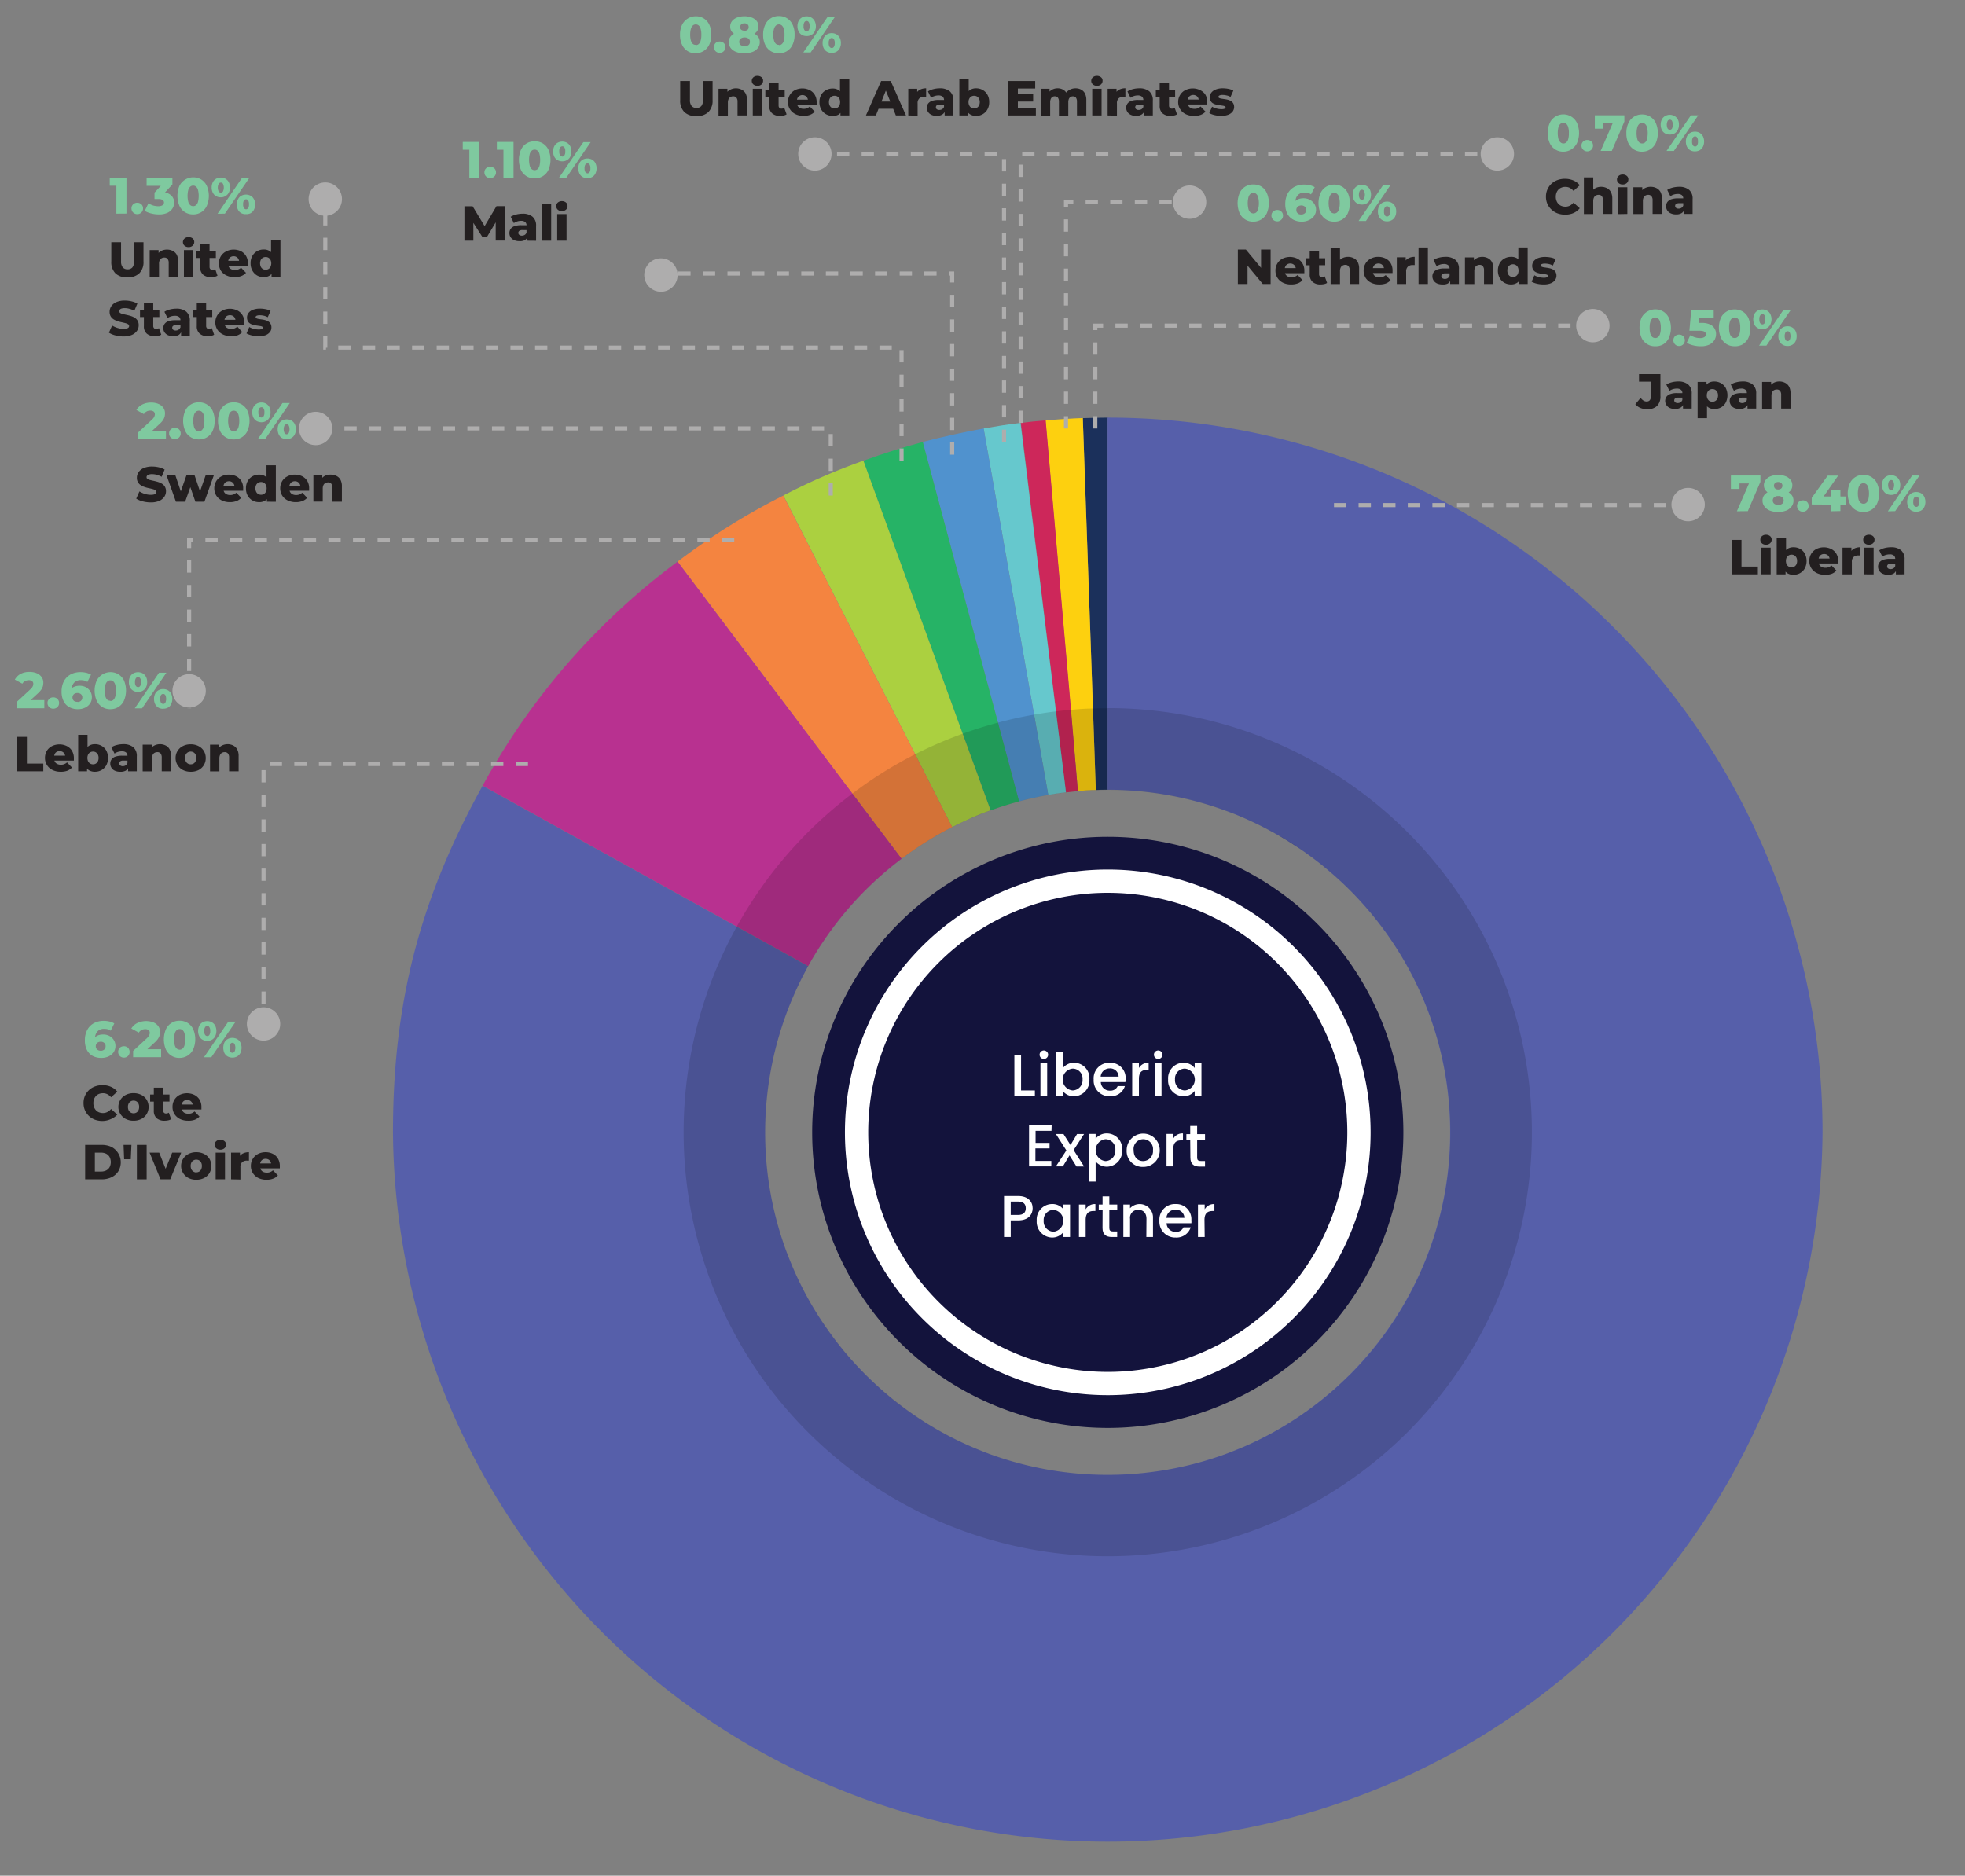 <svg id="Layer_1" data-name="Layer 1" xmlns="http://www.w3.org/2000/svg" viewBox="0 0 479.29 457.55"><rect x="0" y="0" width="479.29" height="457.55" fill="#808080" stroke="none"/><defs><style>.cls-1{fill:#231f20;}.cls-2{fill:#7fc99f;}.cls-3{fill:#aeadad;}.cls-4{fill:#13133c;}.cls-5{fill:#fff;}.cls-6{fill:#1b305b;}.cls-7{fill:#fdd00f;}.cls-8{fill:#cd275a;}.cls-9{fill:#66c8cd;}.cls-10{fill:#5092ce;}.cls-11{fill:#26b366;}.cls-12{fill:#abd040;}.cls-13{fill:#f48440;}.cls-14{fill:#b83190;}.cls-15{fill:#565faa;}.cls-16{opacity:0.14;}.cls-17{fill:#010101;}</style></defs><path class="cls-1" d="M31.06,67.67a4,4,0,0,1-2.91-1,3.87,3.87,0,0,1-1-2.89V59.1h2.38v4.59a2.32,2.32,0,0,0,.42,1.55,1.52,1.52,0,0,0,1.17.46,1.49,1.49,0,0,0,1.17-.46,2.32,2.32,0,0,0,.42-1.55V59.1H35v4.66a3.84,3.84,0,0,1-1,2.89A4,4,0,0,1,31.06,67.67Z"/><path class="cls-1" d="M40.74,60.89a2.94,2.94,0,0,1,1.37.31,2.2,2.2,0,0,1,1,.94,3.41,3.41,0,0,1,.35,1.64V67.5H41.15V64.15a1.49,1.49,0,0,0-.28-1,1,1,0,0,0-.79-.32,1.35,1.35,0,0,0-.66.17,1.12,1.12,0,0,0-.47.49,2,2,0,0,0-.16.88V67.5H36.51V61h2.17v1.85l-.42-.54a2.52,2.52,0,0,1,1-1.07A3.06,3.06,0,0,1,40.74,60.89Z"/><path class="cls-1" d="M46,60.28a1.46,1.46,0,0,1-1-.35,1.17,1.17,0,0,1,0-1.73,1.46,1.46,0,0,1,1-.35,1.52,1.52,0,0,1,1,.33,1.09,1.09,0,0,1,.38.85,1.16,1.16,0,0,1-.38.89A1.4,1.4,0,0,1,46,60.28ZM44.86,67.5V61h2.28v6.5Z"/><path class="cls-1" d="M47.93,62.94v-1.7h4.72v1.7Zm3.59,4.67a2.87,2.87,0,0,1-2-.62,2.36,2.36,0,0,1-.69-1.86V59.55h2.28V65.1a.75.75,0,0,0,.19.55.66.66,0,0,0,.49.2,1.16,1.16,0,0,0,.7-.21l.56,1.6a2,2,0,0,1-.71.28A4.14,4.14,0,0,1,51.52,67.61Z"/><path class="cls-1" d="M57.19,67.61a4.44,4.44,0,0,1-2-.44A3.29,3.29,0,0,1,53.85,66a3.47,3.47,0,0,1,0-3.47,3.17,3.17,0,0,1,1.28-1.18A3.8,3.8,0,0,1,57,60.89a4,4,0,0,1,1.76.39A3.1,3.1,0,0,1,60,62.43a3.41,3.41,0,0,1,.46,1.83c0,.08,0,.17,0,.28s0,.2,0,.29H55.25v-1.2h3.94l-.87.33a1.48,1.48,0,0,0-.16-.77A1.3,1.3,0,0,0,57,62.51a1.4,1.4,0,0,0-.72.18,1.22,1.22,0,0,0-.47.51,1.71,1.71,0,0,0-.17.77v.35a1.67,1.67,0,0,0,.2.83,1.27,1.27,0,0,0,.57.53,1.89,1.89,0,0,0,.89.19,2.23,2.23,0,0,0,.82-.14,2.51,2.51,0,0,0,.68-.42L60,66.55a3,3,0,0,1-1.16.79A4.36,4.36,0,0,1,57.19,67.61Z"/><path class="cls-1" d="M64.32,67.61a3.24,3.24,0,0,1-1.61-.41A3.1,3.1,0,0,1,61.55,66a3.52,3.52,0,0,1-.43-1.79,3.48,3.48,0,0,1,.43-1.78,3,3,0,0,1,1.16-1.16,3.24,3.24,0,0,1,1.61-.41,2.63,2.63,0,0,1,1.42.36,2.24,2.24,0,0,1,.89,1.1,5.13,5.13,0,0,1,.3,1.89,5.44,5.44,0,0,1-.29,1.91,2.16,2.16,0,0,1-.87,1.1A2.66,2.66,0,0,1,64.32,67.61Zm.48-1.81a1.31,1.31,0,0,0,.69-.18,1.23,1.23,0,0,0,.49-.54,2,2,0,0,0,0-1.68,1.29,1.29,0,0,0-.49-.52,1.31,1.31,0,0,0-.69-.18,1.35,1.35,0,0,0-.7.18,1.37,1.37,0,0,0-.49.52,2.05,2.05,0,0,0,0,1.68,1.29,1.29,0,0,0,.49.54A1.35,1.35,0,0,0,64.8,65.8Zm1.43,1.7V64.24l-.12-2.15V58.6H68.4v8.9Z"/><path class="cls-1" d="M30.13,82.07a7.22,7.22,0,0,1-2-.26,5.15,5.15,0,0,1-1.56-.66l.78-1.75a5.64,5.64,0,0,0,1.31.59,4.7,4.7,0,0,0,1.47.23,2.86,2.86,0,0,0,.79-.09,1,1,0,0,0,.44-.24.49.49,0,0,0,.13-.35.51.51,0,0,0-.26-.46,2.41,2.41,0,0,0-.68-.27c-.28-.07-.59-.15-.93-.22a9.6,9.6,0,0,1-1-.27,4.43,4.43,0,0,1-.93-.44,2.23,2.23,0,0,1-.69-.71,2.17,2.17,0,0,1-.26-1.11,2.45,2.45,0,0,1,.41-1.37,2.82,2.82,0,0,1,1.24-1,5,5,0,0,1,2.07-.38,7.32,7.32,0,0,1,1.62.19,5.39,5.39,0,0,1,1.43.55l-.74,1.76a5.05,5.05,0,0,0-1.18-.48,4.32,4.32,0,0,0-1.14-.17,2.84,2.84,0,0,0-.8.1.87.87,0,0,0-.43.28.57.57,0,0,0-.13.38.51.51,0,0,0,.26.44,2.3,2.3,0,0,0,.68.26l.94.21a9.6,9.6,0,0,1,1,.27,4,4,0,0,1,.93.43,2.2,2.2,0,0,1,.68.71,2.16,2.16,0,0,1,.25,1.1,2.33,2.33,0,0,1-.41,1.35,2.91,2.91,0,0,1-1.24,1A5,5,0,0,1,30.13,82.07Z"/><path class="cls-1" d="M34.15,77.34v-1.7h4.72v1.7ZM37.74,82a2.78,2.78,0,0,1-1.94-.62,2.33,2.33,0,0,1-.7-1.86V74h2.28V79.5a.78.78,0,0,0,.19.55.69.69,0,0,0,.5.2,1.13,1.13,0,0,0,.69-.21l.57,1.6a2.07,2.07,0,0,1-.71.28A4.17,4.17,0,0,1,37.74,82Z"/><path class="cls-1" d="M42.25,82a3.07,3.07,0,0,1-1.32-.26,2,2,0,0,1-.82-.72,1.91,1.91,0,0,1-.28-1,1.73,1.73,0,0,1,.31-1,1.83,1.83,0,0,1,.94-.67,4.7,4.7,0,0,1,1.64-.24h1.54v1.19H43a1.26,1.26,0,0,0-.77.18.58.58,0,0,0-.22.48.56.56,0,0,0,.23.48,1,1,0,0,0,.62.18,1.33,1.33,0,0,0,.68-.18,1.18,1.18,0,0,0,.45-.57l.31.83a1.68,1.68,0,0,1-.7,1A2.48,2.48,0,0,1,42.25,82Zm1.92-.11V80.69l-.15-.3V78.16a1.08,1.08,0,0,0-.33-.84,1.59,1.59,0,0,0-1-.29,3.19,3.19,0,0,0-1,.15,2.54,2.54,0,0,0-.82.42l-.76-1.55a4.31,4.31,0,0,1,1.32-.56,6.32,6.32,0,0,1,1.54-.2,3.7,3.7,0,0,1,2.46.73,2.78,2.78,0,0,1,.87,2.27V81.9Z"/><path class="cls-1" d="M47.05,77.34v-1.7h4.72v1.7ZM50.64,82a2.78,2.78,0,0,1-1.94-.62,2.33,2.33,0,0,1-.7-1.86V74h2.28V79.5a.78.78,0,0,0,.19.55.69.69,0,0,0,.5.2,1.13,1.13,0,0,0,.69-.21l.57,1.6a2.07,2.07,0,0,1-.71.28A4.17,4.17,0,0,1,50.64,82Z"/><path class="cls-1" d="M56.32,82a4.38,4.38,0,0,1-2-.44A3.23,3.23,0,0,1,53,80.37a3.17,3.17,0,0,1-.48-1.73A3.37,3.37,0,0,1,53,76.9a3.24,3.24,0,0,1,1.28-1.18,4.14,4.14,0,0,1,3.59,0,3,3,0,0,1,1.26,1.15,3.41,3.41,0,0,1,.47,1.83c0,.08,0,.17,0,.28l0,.29H54.37V78h3.94l-.86.33a1.52,1.52,0,0,0-.17-.76,1.18,1.18,0,0,0-.48-.51,1.49,1.49,0,0,0-1.42,0,1.18,1.18,0,0,0-.48.51,1.71,1.71,0,0,0-.17.77v.35a1.67,1.67,0,0,0,.2.83,1.27,1.27,0,0,0,.57.53,1.91,1.91,0,0,0,.89.19,2,2,0,0,0,.82-.14,2.37,2.37,0,0,0,.68-.42L59.09,81a3,3,0,0,1-1.15.79A4.43,4.43,0,0,1,56.32,82Z"/><path class="cls-1" d="M63,82a6.77,6.77,0,0,1-1.62-.19,4.75,4.75,0,0,1-1.26-.48l.68-1.56a4.35,4.35,0,0,0,1.07.44,5.08,5.08,0,0,0,1.2.16,1.87,1.87,0,0,0,.8-.12.36.36,0,0,0,.22-.32.31.31,0,0,0-.21-.29,2.12,2.12,0,0,0-.55-.13l-.75-.11a8,8,0,0,1-.82-.17,2.43,2.43,0,0,1-.76-.31,1.58,1.58,0,0,1-.55-.57,1.89,1.89,0,0,1-.2-.91,1.75,1.75,0,0,1,.37-1.11,2.45,2.45,0,0,1,1.07-.77,4.86,4.86,0,0,1,1.73-.28,7.26,7.26,0,0,1,1.38.14,4,4,0,0,1,1.19.41l-.69,1.55a3.49,3.49,0,0,0-1-.38,4.22,4.22,0,0,0-.91-.1,1.78,1.78,0,0,0-.81.13.38.38,0,0,0-.23.33.31.31,0,0,0,.2.29,2,2,0,0,0,.55.16l.75.11a6.24,6.24,0,0,1,.82.16,3,3,0,0,1,.75.31A1.58,1.58,0,0,1,66,79a1.74,1.74,0,0,1,.2.9A1.71,1.71,0,0,1,65.83,81a2.46,2.46,0,0,1-1.08.77A4.82,4.82,0,0,1,63,82Z"/><path class="cls-2" d="M28.39,52.12V44.31l1.05,1H26.77v-1.9h4.08v8.69Z"/><path class="cls-2" d="M33.48,52.24a1.43,1.43,0,0,1-1-.4,1.36,1.36,0,0,1-.41-1,1.32,1.32,0,0,1,.41-1,1.46,1.46,0,0,1,1-.38,1.41,1.41,0,0,1,1,.38,1.28,1.28,0,0,1,.41,1,1.33,1.33,0,0,1-.41,1A1.39,1.39,0,0,1,33.48,52.24Z"/><path class="cls-2" d="M38.69,52.3a7.4,7.4,0,0,1-1.8-.23,5.32,5.32,0,0,1-1.57-.63l.89-1.85a4.41,4.41,0,0,0,1.16.54,4.61,4.61,0,0,0,1.25.18,1.9,1.9,0,0,0,1-.23A.77.77,0,0,0,40,49.4a.74.74,0,0,0-.31-.61,1.79,1.79,0,0,0-1-.23h-1V47L40,44.49l.24.84H35.76v-1.9h6.29V45l-2.34,2.52-1.2-.68h.67a3.63,3.63,0,0,1,2.46.73,2.34,2.34,0,0,1,.84,1.86,2.64,2.64,0,0,1-.4,1.41,2.93,2.93,0,0,1-1.24,1.07A4.76,4.76,0,0,1,38.69,52.3Z"/><path class="cls-2" d="M47.11,52.3a3.58,3.58,0,0,1-3.34-2.08,6.35,6.35,0,0,1,0-4.89,3.79,3.79,0,0,1,5.31-1.54,3.66,3.66,0,0,1,1.36,1.54,6.23,6.23,0,0,1,0,4.89,3.58,3.58,0,0,1-3.33,2.08Zm0-2a1.09,1.09,0,0,0,.7-.25,1.56,1.56,0,0,0,.48-.8,6.05,6.05,0,0,0,0-2.93,1.53,1.53,0,0,0-.48-.79,1,1,0,0,0-.7-.25,1.06,1.06,0,0,0-.7.25,1.67,1.67,0,0,0-.48.79,6.05,6.05,0,0,0,0,2.93,1.71,1.71,0,0,0,.48.8A1.11,1.11,0,0,0,47.11,50.29Z"/><path class="cls-2" d="M53.86,48.14a2.31,2.31,0,0,1-1.15-.29,2,2,0,0,1-.79-.82,2.77,2.77,0,0,1-.29-1.3,2.67,2.67,0,0,1,.29-1.29,2,2,0,0,1,.79-.83,2.31,2.31,0,0,1,1.15-.29,2.25,2.25,0,0,1,1.14.29,2.13,2.13,0,0,1,.8.83,2.67,2.67,0,0,1,.29,1.29A2.73,2.73,0,0,1,55.8,47a2.07,2.07,0,0,1-.8.83A2.25,2.25,0,0,1,53.86,48.14Zm-.8,4L59,43.43h1.79l-5.94,8.69ZM53.87,47a.6.6,0,0,0,.51-.29,2.21,2.21,0,0,0,0-1.88.58.58,0,0,0-.51-.29.63.63,0,0,0-.53.29,2.12,2.12,0,0,0,0,1.88A.66.66,0,0,0,53.87,47ZM60,52.24A2.31,2.31,0,0,1,58.84,52a2,2,0,0,1-.79-.83,2.73,2.73,0,0,1-.28-1.29,2.67,2.67,0,0,1,.28-1.29,2,2,0,0,1,.79-.83,2.43,2.43,0,0,1,2.3,0,2,2,0,0,1,.79.83,2.56,2.56,0,0,1,.3,1.29,2.62,2.62,0,0,1-.3,1.29,2,2,0,0,1-.79.83A2.31,2.31,0,0,1,60,52.24Zm0-1.18a.63.63,0,0,0,.52-.29,1.61,1.61,0,0,0,.21-.94,1.65,1.65,0,0,0-.21-.95.61.61,0,0,0-1,0,1.56,1.56,0,0,0-.22.95,1.53,1.53,0,0,0,.22.94A.62.62,0,0,0,60,51.06Z"/><path class="cls-1" d="M169.81,28.32a4,4,0,0,1-2.9-1,3.88,3.88,0,0,1-1-2.9V19.76h2.38v4.58a2.24,2.24,0,0,0,.43,1.55,1.68,1.68,0,0,0,2.33,0,2.3,2.3,0,0,0,.42-1.55V19.76h2.34v4.65a3.91,3.91,0,0,1-1,2.9A4,4,0,0,1,169.81,28.32Z"/><path class="cls-1" d="M179.5,21.54a3,3,0,0,1,1.36.31,2.31,2.31,0,0,1,1,.94,3.36,3.36,0,0,1,.35,1.65v3.72H179.9V24.81a1.53,1.53,0,0,0-.28-1,1,1,0,0,0-.78-.31,1.34,1.34,0,0,0-.66.16,1.09,1.09,0,0,0-.47.5,2,2,0,0,0-.17.87v3.15h-2.28V21.65h2.17V23.5L177,23a2.55,2.55,0,0,1,1-1.06A3,3,0,0,1,179.5,21.54Z"/><path class="cls-1" d="M184.75,20.93a1.43,1.43,0,0,1-1-.35,1.12,1.12,0,0,1-.38-.86,1.13,1.13,0,0,1,.38-.86,1.43,1.43,0,0,1,1-.35,1.5,1.5,0,0,1,1,.33,1,1,0,0,1,.38.85,1.19,1.19,0,0,1-.37.89A1.42,1.42,0,0,1,184.75,20.93Zm-1.14,7.23V21.65h2.28v6.51Z"/><path class="cls-1" d="M186.68,23.6V21.89h4.72V23.6Zm3.59,4.67a2.82,2.82,0,0,1-1.94-.62,2.36,2.36,0,0,1-.7-1.87V20.2h2.28v5.56a.77.77,0,0,0,.19.54.65.65,0,0,0,.5.2,1.19,1.19,0,0,0,.69-.2l.57,1.59a2.07,2.07,0,0,1-.71.28A3.6,3.6,0,0,1,190.27,28.27Z"/><path class="cls-1" d="M196,28.27a4.38,4.38,0,0,1-2-.44,3.3,3.3,0,0,1-1.33-1.2,3.2,3.2,0,0,1-.48-1.74,3.34,3.34,0,0,1,.46-1.73A3.19,3.19,0,0,1,193.87,22a4,4,0,0,1,1.84-.43,3.91,3.91,0,0,1,1.75.4,3,3,0,0,1,1.26,1.14,3.45,3.45,0,0,1,.47,1.84c0,.08,0,.17,0,.27s0,.2,0,.29H194v-1.2h3.94l-.86.34a1.56,1.56,0,0,0-.17-.77,1.11,1.11,0,0,0-.48-.5,1.42,1.42,0,0,0-1.42,0,1.13,1.13,0,0,0-.48.51,1.65,1.65,0,0,0-.17.77V25a1.7,1.7,0,0,0,.2.83,1.33,1.33,0,0,0,.57.53,2,2,0,0,0,.89.19,2.23,2.23,0,0,0,.82-.14,2.66,2.66,0,0,0,.68-.43l1.2,1.25a3,3,0,0,1-1.15.78A4.43,4.43,0,0,1,196,28.27Z"/><path class="cls-1" d="M203.08,28.27a3.18,3.18,0,0,1-1.62-.42,3.15,3.15,0,0,1-1.16-1.16,3.63,3.63,0,0,1-.43-1.8,3.58,3.58,0,0,1,.43-1.78A3.15,3.15,0,0,1,201.46,22a3.28,3.28,0,0,1,1.62-.41,2.65,2.65,0,0,1,1.42.36,2.25,2.25,0,0,1,.88,1.11,5,5,0,0,1,.3,1.88,5.37,5.37,0,0,1-.29,1.91,2.15,2.15,0,0,1-.86,1.1A2.63,2.63,0,0,1,203.08,28.27Zm.48-1.82a1.37,1.37,0,0,0,.69-.18,1.24,1.24,0,0,0,.48-.53,1.87,1.87,0,0,0,.18-.85,1.78,1.78,0,0,0-.18-.83,1.28,1.28,0,0,0-.48-.52,1.37,1.37,0,0,0-.69-.18,1.39,1.39,0,0,0-.71.18,1.28,1.28,0,0,0-.48.52,1.78,1.78,0,0,0-.18.83,1.87,1.87,0,0,0,.18.85,1.24,1.24,0,0,0,.48.53A1.39,1.39,0,0,0,203.56,26.45ZM205,28.16V27l0-2.15-.12-2.15V19.25h2.28v8.91Z"/><path class="cls-1" d="M211.21,28.16l3.71-8.4h2.34l3.72,8.4h-2.47l-2.91-7.24h.94l-2.9,7.24Zm2-1.63.61-1.76H218l.61,1.76Z"/><path class="cls-1" d="M221.54,28.16V21.65h2.18v1.9l-.33-.54a2.09,2.09,0,0,1,.94-1.1,3.17,3.17,0,0,1,1.57-.37V23.6l-.27,0h-.25a1.63,1.63,0,0,0-1.12.38,1.55,1.55,0,0,0-.44,1.23v3Z"/><path class="cls-1" d="M228.49,28.27a2.93,2.93,0,0,1-1.32-.27,2,2,0,0,1-.82-.72,1.86,1.86,0,0,1-.28-1,1.82,1.82,0,0,1,.3-1,2,2,0,0,1,.95-.67,5,5,0,0,1,1.64-.23h1.54V25.5h-1.23a1.23,1.23,0,0,0-.77.19.57.57,0,0,0-.22.47.6.6,0,0,0,.22.49,1,1,0,0,0,.63.17,1.33,1.33,0,0,0,.68-.18,1.13,1.13,0,0,0,.45-.57l.31.84a1.7,1.7,0,0,1-.7,1A2.47,2.47,0,0,1,228.49,28.27Zm1.92-.11V26.94l-.15-.29V24.41a1.06,1.06,0,0,0-.33-.83,1.53,1.53,0,0,0-1.05-.3,2.87,2.87,0,0,0-.95.16,2.34,2.34,0,0,0-.82.41l-.77-1.55a4.37,4.37,0,0,1,1.33-.56,6.32,6.32,0,0,1,1.54-.2,3.76,3.76,0,0,1,2.46.73,2.78,2.78,0,0,1,.87,2.27v3.62Z"/><path class="cls-1" d="M234,28.16V19.25h2.28v3.49l-.12,2.15v3.27Zm4.09.11a2.64,2.64,0,0,1-1.46-.37,2.12,2.12,0,0,1-.87-1.1,5.37,5.37,0,0,1-.29-1.91,4.83,4.83,0,0,1,.31-1.88,2.27,2.27,0,0,1,.89-1.11,2.68,2.68,0,0,1,1.42-.36,3.24,3.24,0,0,1,1.61.41,3,3,0,0,1,1.15,1.16,3.48,3.48,0,0,1,.43,1.78,3.53,3.53,0,0,1-.43,1.8,3,3,0,0,1-1.15,1.16A3.14,3.14,0,0,1,238.07,28.27Zm-.48-1.82a1.37,1.37,0,0,0,.69-.18,1.26,1.26,0,0,0,.49-.53,1.87,1.87,0,0,0,.19-.85,1.78,1.78,0,0,0-.19-.83,1.3,1.3,0,0,0-.49-.52,1.37,1.37,0,0,0-.69-.18,1.31,1.31,0,0,0-.69.18,1.23,1.23,0,0,0-.49.52,1.67,1.67,0,0,0-.19.83,1.75,1.75,0,0,0,.19.85,1.2,1.2,0,0,0,.49.53A1.31,1.31,0,0,0,237.59,26.45Z"/><path class="cls-1" d="M248.27,26.32h4.39v1.84h-6.74v-8.4h6.58v1.83h-4.23ZM248.1,23H252v1.77h-3.9Z"/><path class="cls-1" d="M262.34,21.54a2.92,2.92,0,0,1,1.35.31,2.24,2.24,0,0,1,.94.94,3.48,3.48,0,0,1,.34,1.65v3.72h-2.28V24.81a1.66,1.66,0,0,0-.26-1,.9.9,0,0,0-.72-.31,1.18,1.18,0,0,0-.59.15,1.08,1.08,0,0,0-.41.48,2.09,2.09,0,0,0-.14.82v3.23h-2.28V24.81a1.66,1.66,0,0,0-.26-1,.88.88,0,0,0-.73-.31,1,1,0,0,0-1,.63,1.91,1.91,0,0,0-.15.82v3.23h-2.28V21.65H256v1.81l-.43-.51a2.51,2.51,0,0,1,1-1.05,2.72,2.72,0,0,1,1.39-.36,2.68,2.68,0,0,1,1.54.45,2.25,2.25,0,0,1,.89,1.4l-.74-.15A2.74,2.74,0,0,1,260.73,22,2.94,2.94,0,0,1,262.34,21.54Z"/><path class="cls-1" d="M267.55,20.93a1.43,1.43,0,0,1-1-.35,1.12,1.12,0,0,1-.38-.86,1.13,1.13,0,0,1,.38-.86,1.43,1.43,0,0,1,1-.35,1.5,1.5,0,0,1,1,.33,1,1,0,0,1,.38.85,1.19,1.19,0,0,1-.37.89A1.42,1.42,0,0,1,267.55,20.93Zm-1.14,7.23V21.65h2.28v6.51Z"/><path class="cls-1" d="M270.17,28.16V21.65h2.17v1.9L272,23a2.07,2.07,0,0,1,.93-1.1,3.2,3.2,0,0,1,1.57-.37V23.6l-.27,0H274a1.66,1.66,0,0,0-1.13.38,1.54,1.54,0,0,0-.43,1.23v3Z"/><path class="cls-1" d="M277.12,28.27A2.9,2.9,0,0,1,275.8,28a2,2,0,0,1-.83-.72,2,2,0,0,1-.28-1,1.75,1.75,0,0,1,.31-1,1.94,1.94,0,0,1,.94-.67,5,5,0,0,1,1.64-.23h1.54V25.5H277.9a1.27,1.27,0,0,0-.78.19.57.57,0,0,0-.22.47.61.61,0,0,0,.23.49,1,1,0,0,0,.62.17,1.3,1.3,0,0,0,.68-.18,1.13,1.13,0,0,0,.45-.57l.31.84a1.66,1.66,0,0,1-.7,1A2.46,2.46,0,0,1,277.12,28.27Zm1.92-.11V26.94l-.16-.29V24.41a1.06,1.06,0,0,0-.33-.83,1.53,1.53,0,0,0-1.05-.3,2.92,2.92,0,0,0-.95.16,2.21,2.21,0,0,0-.81.41L275,22.3a4.42,4.42,0,0,1,1.32-.56,6.34,6.34,0,0,1,1.55-.2,3.75,3.75,0,0,1,2.45.73,2.78,2.78,0,0,1,.87,2.27v3.62Z"/><path class="cls-1" d="M281.92,23.6V21.89h4.71V23.6Zm3.58,4.67a2.82,2.82,0,0,1-1.94-.62,2.39,2.39,0,0,1-.7-1.87V20.2h2.28v5.56a.73.73,0,0,0,.2.54.61.61,0,0,0,.49.2,1.19,1.19,0,0,0,.69-.2l.57,1.59a2,2,0,0,1-.71.28A3.6,3.6,0,0,1,285.5,28.27Z"/><path class="cls-1" d="M291.18,28.27a4.38,4.38,0,0,1-2-.44,3.3,3.3,0,0,1-1.33-1.2,3.2,3.2,0,0,1-.48-1.74,3.25,3.25,0,0,1,.47-1.73A3.1,3.1,0,0,1,289.1,22a4,4,0,0,1,1.84-.43,3.91,3.91,0,0,1,1.75.4A3,3,0,0,1,294,23.08a3.45,3.45,0,0,1,.47,1.84,2.62,2.62,0,0,1,0,.27c0,.11,0,.2,0,.29h-5.14v-1.2h3.93l-.86.34a1.56,1.56,0,0,0-.16-.77,1.22,1.22,0,0,0-.48-.5,1.43,1.43,0,0,0-.72-.19,1.37,1.37,0,0,0-.71.19,1.19,1.19,0,0,0-.48.51,1.65,1.65,0,0,0-.16.77V25a1.7,1.7,0,0,0,.19.83,1.46,1.46,0,0,0,.57.53,2,2,0,0,0,.89.19,2.19,2.19,0,0,0,.82-.14,2.66,2.66,0,0,0,.68-.43l1.2,1.25a2.9,2.9,0,0,1-1.15.78A4.43,4.43,0,0,1,291.18,28.27Z"/><path class="cls-1" d="M297.84,28.27a6.64,6.64,0,0,1-1.61-.2,4.69,4.69,0,0,1-1.27-.48l.68-1.56a4,4,0,0,0,1.07.44,4.61,4.61,0,0,0,1.2.16,1.84,1.84,0,0,0,.8-.12.36.36,0,0,0,.22-.32.29.29,0,0,0-.21-.28,2.08,2.08,0,0,0-.55-.14l-.75-.11a7.91,7.91,0,0,1-.82-.16,2.7,2.7,0,0,1-.76-.31,1.48,1.48,0,0,1-.54-.57,1.82,1.82,0,0,1-.21-.92,1.74,1.74,0,0,1,.37-1.1,2.37,2.37,0,0,1,1.07-.77,4.63,4.63,0,0,1,1.73-.29,7.36,7.36,0,0,1,1.39.14,4,4,0,0,1,1.18.42l-.69,1.55a3,3,0,0,0-1-.38,4.26,4.26,0,0,0-.91-.11,1.75,1.75,0,0,0-.81.14.38.38,0,0,0-.23.32.31.31,0,0,0,.2.29,2,2,0,0,0,.55.16l.75.11a6.24,6.24,0,0,1,.82.16,2.72,2.72,0,0,1,.76.32,1.61,1.61,0,0,1,.54.56,1.89,1.89,0,0,1-.16,2,2.51,2.51,0,0,1-1.08.77A4.82,4.82,0,0,1,297.84,28.27Z"/><path class="cls-2" d="M169.71,13a3.55,3.55,0,0,1-3.34-2.07,5.51,5.51,0,0,1-.5-2.45,5.47,5.47,0,0,1,.5-2.44,3.77,3.77,0,0,1,5.31-1.54A3.6,3.6,0,0,1,173,6a5.47,5.47,0,0,1,.5,2.44,5.51,5.51,0,0,1-.5,2.45,3.66,3.66,0,0,1-1.36,1.54A3.72,3.72,0,0,1,169.71,13Zm0-2a1,1,0,0,0,.7-.25,1.52,1.52,0,0,0,.48-.8,4.82,4.82,0,0,0,.18-1.46A4.78,4.78,0,0,0,170.89,7a1.56,1.56,0,0,0-.48-.8,1.09,1.09,0,0,0-.7-.25,1.11,1.11,0,0,0-.7.25,1.71,1.71,0,0,0-.48.8,4.78,4.78,0,0,0-.18,1.46,4.82,4.82,0,0,0,.18,1.46,1.66,1.66,0,0,0,.48.8A1.06,1.06,0,0,0,169.71,10.94Z"/><path class="cls-2" d="M175.54,12.89a1.37,1.37,0,0,1-1-.4,1.45,1.45,0,0,1,0-2,1.55,1.55,0,0,1,2,0,1.45,1.45,0,0,1,0,2A1.36,1.36,0,0,1,175.54,12.89Z"/><path class="cls-2" d="M181.57,13a5.38,5.38,0,0,1-2-.33,3.1,3.1,0,0,1-1.33-.95,2.27,2.27,0,0,1-.47-1.45,2.12,2.12,0,0,1,.47-1.4,3,3,0,0,1,1.33-.88,6.62,6.62,0,0,1,3.94,0,3,3,0,0,1,1.33.88,2.12,2.12,0,0,1,.48,1.4,2.28,2.28,0,0,1-.48,1.45,3,3,0,0,1-1.32.95A5.48,5.48,0,0,1,181.57,13Zm0-4.1a5.14,5.14,0,0,1-1.79-.28,2.82,2.82,0,0,1-1.23-.83,2,2,0,0,1-.44-1.29,2.09,2.09,0,0,1,.44-1.35,2.88,2.88,0,0,1,1.22-.87,5.25,5.25,0,0,1,3.61,0,2.91,2.91,0,0,1,1.21.87A2.09,2.09,0,0,1,185,6.45a2,2,0,0,1-.45,1.29,2.73,2.73,0,0,1-1.22.83A5.23,5.23,0,0,1,181.57,8.85Zm0,2.38a1.48,1.48,0,0,0,1-.29.94.94,0,0,0,.35-.79.94.94,0,0,0-.35-.79,1.7,1.7,0,0,0-1.9,0,.94.94,0,0,0-.35.79.94.94,0,0,0,.35.79A1.48,1.48,0,0,0,181.57,11.23Zm0-3.77a1.15,1.15,0,0,0,.76-.24.81.81,0,0,0,.28-.66.83.83,0,0,0-.29-.69,1.18,1.18,0,0,0-.75-.23,1.15,1.15,0,0,0-.74.23.83.83,0,0,0-.29.69.79.79,0,0,0,.29.66A1.1,1.1,0,0,0,181.57,7.46Z"/><path class="cls-2" d="M190,13a3.71,3.71,0,0,1-2-.53,3.66,3.66,0,0,1-1.36-1.54,5.51,5.51,0,0,1-.5-2.45,5.47,5.47,0,0,1,.5-2.44A3.58,3.58,0,0,1,190,3.91,3.58,3.58,0,0,1,193.32,6a5.47,5.47,0,0,1,.49,2.44,5.52,5.52,0,0,1-.49,2.45A3.55,3.55,0,0,1,190,13Zm0-2a1,1,0,0,0,.7-.25,1.66,1.66,0,0,0,.48-.8,4.86,4.86,0,0,0,.17-1.46A4.82,4.82,0,0,0,191.17,7a1.71,1.71,0,0,0-.48-.8,1.1,1.1,0,0,0-1.4,0,1.71,1.71,0,0,0-.49.8,4.78,4.78,0,0,0-.18,1.46,4.82,4.82,0,0,0,.18,1.46,1.66,1.66,0,0,0,.49.8A1,1,0,0,0,190,10.94Z"/><path class="cls-2" d="M196.73,8.79a2.29,2.29,0,0,1-1.14-.28,2,2,0,0,1-.79-.83,2.74,2.74,0,0,1-.29-1.3,2.73,2.73,0,0,1,.29-1.29,2,2,0,0,1,.79-.82,2.34,2.34,0,0,1,2.29,0,2.1,2.1,0,0,1,.8.82A2.73,2.73,0,0,1,199,6.38a2.73,2.73,0,0,1-.29,1.29,2,2,0,0,1-.8.84A2.28,2.28,0,0,1,196.73,8.79Zm-.79,4,5.93-8.69h1.79l-5.93,8.69Zm.81-5.17a.61.61,0,0,0,.51-.28,1.65,1.65,0,0,0,.21-1,1.61,1.61,0,0,0-.21-.94.62.62,0,0,0-.51-.29.64.64,0,0,0-.53.29,1.53,1.53,0,0,0-.22.94,1.56,1.56,0,0,0,.22,1A.63.63,0,0,0,196.75,7.61Zm6.12,5.28a2.19,2.19,0,0,1-1.15-.29,2,2,0,0,1-.79-.82,2.74,2.74,0,0,1-.29-1.3,2.73,2.73,0,0,1,.29-1.29,2,2,0,0,1,.79-.83,2.28,2.28,0,0,1,1.15-.29,2.31,2.31,0,0,1,1.15.29,2.11,2.11,0,0,1,.79.83,2.62,2.62,0,0,1,.29,1.29,2.63,2.63,0,0,1-.29,1.3,2,2,0,0,1-.79.82A2.21,2.21,0,0,1,202.87,12.89Zm0-1.18a.62.62,0,0,0,.52-.29,1.61,1.61,0,0,0,.21-.94,1.61,1.61,0,0,0-.21-.94.64.64,0,0,0-.52-.29.65.65,0,0,0-.52.29,1.6,1.6,0,0,0-.22.94,1.6,1.6,0,0,0,.22.94A.63.63,0,0,0,202.87,11.71Z"/><path class="cls-1" d="M113.28,58.72v-8.4h2L118.71,56h-1l3.39-5.71h2l0,8.4h-2.19l0-5.07h.37l-2.53,4.24h-1.06L115,53.65h.46v5.07Z"/><path class="cls-1" d="M126.67,58.83a3.07,3.07,0,0,1-1.32-.26,2,2,0,0,1-.82-.72,1.92,1.92,0,0,1-.28-1,1.78,1.78,0,0,1,.3-1,2,2,0,0,1,.94-.68,5.08,5.08,0,0,1,1.65-.23h1.53v1.19h-1.22a1.22,1.22,0,0,0-.77.18.62.62,0,0,0,0,1,1,1,0,0,0,.63.18,1.27,1.27,0,0,0,.68-.19,1,1,0,0,0,.44-.57l.32.84a1.69,1.69,0,0,1-.71,1A2.42,2.42,0,0,1,126.67,58.83Zm1.92-.11V57.51l-.16-.3V55a1.08,1.08,0,0,0-.33-.84,1.59,1.59,0,0,0-1-.29,3.13,3.13,0,0,0-.94.15,2.62,2.62,0,0,0-.82.41l-.77-1.55a4.63,4.63,0,0,1,1.33-.55,6.26,6.26,0,0,1,1.54-.2,3.67,3.67,0,0,1,2.45.73,2.78,2.78,0,0,1,.87,2.27v3.61Z"/><path class="cls-1" d="M132.15,58.72v-8.9h2.29v8.9Z"/><path class="cls-1" d="M137.05,51.5a1.46,1.46,0,0,1-1-.35,1.17,1.17,0,0,1,0-1.73,1.46,1.46,0,0,1,1-.35,1.5,1.5,0,0,1,1,.33,1.09,1.09,0,0,1,.38.85,1.16,1.16,0,0,1-.37.89A1.44,1.44,0,0,1,137.05,51.5Zm-1.14,7.22v-6.5h2.28v6.5Z"/><path class="cls-2" d="M114.48,43.34V35.53l1.06,1h-2.67v-1.9h4.07v8.69Z"/><path class="cls-2" d="M119.57,43.45a1.4,1.4,0,0,1-1-.39,1.36,1.36,0,0,1-.41-1,1.32,1.32,0,0,1,.41-1,1.52,1.52,0,0,1,2,0,1.32,1.32,0,0,1,.41,1,1.36,1.36,0,0,1-.41,1A1.4,1.4,0,0,1,119.57,43.45Z"/><path class="cls-2" d="M122.8,43.34V35.53l1.06,1h-2.67v-1.9h4.07v8.69Z"/><path class="cls-2" d="M130.4,43.52a3.58,3.58,0,0,1-3.34-2.08,6.35,6.35,0,0,1,0-4.89A3.72,3.72,0,0,1,128.42,35a3.67,3.67,0,0,1,2-.53,3.61,3.61,0,0,1,2,.53,3.66,3.66,0,0,1,1.36,1.54,6.23,6.23,0,0,1,0,4.89,3.58,3.58,0,0,1-3.33,2.08Zm0-2a1.14,1.14,0,0,0,.71-.25,1.67,1.67,0,0,0,.47-.8,6.05,6.05,0,0,0,0-2.93,1.59,1.59,0,0,0-.47-.79,1.08,1.08,0,0,0-.71-.25,1.06,1.06,0,0,0-.7.25,1.67,1.67,0,0,0-.48.79,6.05,6.05,0,0,0,0,2.93,1.76,1.76,0,0,0,.48.8A1.11,1.11,0,0,0,130.4,41.51Z"/><path class="cls-2" d="M137.15,39.36a2.31,2.31,0,0,1-1.15-.29,2,2,0,0,1-.79-.82,2.77,2.77,0,0,1-.29-1.3,2.67,2.67,0,0,1,.29-1.29,2,2,0,0,1,.79-.83,2.31,2.31,0,0,1,1.15-.29,2.25,2.25,0,0,1,1.14.29,2.06,2.06,0,0,1,.8.83,2.67,2.67,0,0,1,.29,1.29,2.76,2.76,0,0,1-.29,1.29,2,2,0,0,1-.8.83A2.25,2.25,0,0,1,137.15,39.36Zm-.8,4,5.94-8.69h1.79l-5.94,8.69Zm.81-5.16a.6.6,0,0,0,.51-.29,1.61,1.61,0,0,0,.21-.94,1.65,1.65,0,0,0-.21-1,.59.59,0,0,0-.51-.28.65.65,0,0,0-.53.28,1.64,1.64,0,0,0-.22,1,1.6,1.6,0,0,0,.22.94A.66.66,0,0,0,137.16,38.18Zm6.12,5.27a2.3,2.3,0,0,1-1.15-.28,2,2,0,0,1-.79-.83,3.13,3.13,0,0,1,0-2.59,2.08,2.08,0,0,1,.79-.82,2.43,2.43,0,0,1,2.3,0,2.08,2.08,0,0,1,.79.82,2.95,2.95,0,0,1,0,2.59,2,2,0,0,1-.79.83A2.3,2.3,0,0,1,143.28,43.45Zm0-1.17a.63.63,0,0,0,.52-.29,1.61,1.61,0,0,0,.21-.94,1.65,1.65,0,0,0-.21-.95.61.61,0,0,0-1,0,1.56,1.56,0,0,0-.22.95,1.53,1.53,0,0,0,.22.94A.62.62,0,0,0,143.28,42.28Z"/><path class="cls-1" d="M301.93,69.27v-8.4h1.95l4.64,5.6h-.93v-5.6h2.33v8.4H308l-4.64-5.59h.93v5.59Z"/><path class="cls-1" d="M314.9,69.38a4.26,4.26,0,0,1-2-.44,3.23,3.23,0,0,1-1.33-1.2,3.14,3.14,0,0,1-.47-1.73,3.22,3.22,0,0,1,.46-1.73,3.1,3.1,0,0,1,1.27-1.19,4.14,4.14,0,0,1,3.59,0,3,3,0,0,1,1.26,1.15,3.32,3.32,0,0,1,.47,1.83c0,.08,0,.18,0,.28s0,.2,0,.29H313V65.4h3.93l-.86.33a1.52,1.52,0,0,0-.16-.76,1.31,1.31,0,0,0-.48-.51,1.4,1.4,0,0,0-.72-.18,1.36,1.36,0,0,0-.71.18,1.22,1.22,0,0,0-.47.51,1.6,1.6,0,0,0-.17.78v.34a1.67,1.67,0,0,0,.19.83,1.44,1.44,0,0,0,.58.54,2,2,0,0,0,.88.18,2.09,2.09,0,0,0,.83-.14,2.47,2.47,0,0,0,.67-.42l1.2,1.25a3,3,0,0,1-1.15.78A4.36,4.36,0,0,1,314.9,69.38Z"/><path class="cls-1" d="M318.51,64.71V63h4.72v1.7Zm3.59,4.67a2.78,2.78,0,0,1-1.94-.62,2.33,2.33,0,0,1-.7-1.86V61.32h2.28v5.55a.74.74,0,0,0,.19.55.67.67,0,0,0,.5.2,1.13,1.13,0,0,0,.69-.21l.57,1.6a2.07,2.07,0,0,1-.71.28A4.24,4.24,0,0,1,322.1,69.38Z"/><path class="cls-1" d="M328.8,62.66a2.9,2.9,0,0,1,1.36.31,2.25,2.25,0,0,1,1,.94,3.3,3.3,0,0,1,.35,1.64v3.72H329.2V65.93a1.5,1.5,0,0,0-.28-1,1,1,0,0,0-.78-.32,1.35,1.35,0,0,0-.66.17,1.07,1.07,0,0,0-.47.49,2,2,0,0,0-.17.88v3.14h-2.28v-8.9h2.28v4.25l-.53-.54a2.49,2.49,0,0,1,1-1.06A3,3,0,0,1,328.8,62.66Z"/><path class="cls-1" d="M336.4,69.38a4.31,4.31,0,0,1-2-.44,3.29,3.29,0,0,1-1.33-1.2,3.45,3.45,0,0,1,0-3.46,3.13,3.13,0,0,1,1.28-1.19,3.8,3.8,0,0,1,1.83-.43,4,4,0,0,1,1.76.39,3,3,0,0,1,1.26,1.15,3.41,3.41,0,0,1,.46,1.83c0,.08,0,.18,0,.28s0,.2,0,.29h-5.15V65.4h3.94l-.87.33a1.42,1.42,0,0,0-.16-.76,1.31,1.31,0,0,0-.48-.51,1.36,1.36,0,0,0-.71-.18,1.4,1.4,0,0,0-.72.18A1.22,1.22,0,0,0,335,65a1.73,1.73,0,0,0-.17.78v.34a1.67,1.67,0,0,0,.2.83,1.35,1.35,0,0,0,.57.54,2,2,0,0,0,.89.18,2,2,0,0,0,.82-.14,2.51,2.51,0,0,0,.68-.42l1.2,1.25a3.13,3.13,0,0,1-1.16.78A4.36,4.36,0,0,1,336.4,69.38Z"/><path class="cls-1" d="M340.7,69.27v-6.5h2.17v1.9l-.32-.54a2,2,0,0,1,.94-1.1,3.07,3.07,0,0,1,1.57-.37v2l-.27,0h-.25a1.63,1.63,0,0,0-1.13.38,1.54,1.54,0,0,0-.43,1.23v3Z"/><path class="cls-1" d="M346,69.27v-8.9h2.28v8.9Z"/><path class="cls-1" d="M351.8,69.38a3.07,3.07,0,0,1-1.32-.26,2,2,0,0,1-.82-.72,1.91,1.91,0,0,1-.28-1,1.79,1.79,0,0,1,.3-1,1.92,1.92,0,0,1,.94-.67,4.8,4.8,0,0,1,1.65-.24h1.54v1.19h-1.23a1.22,1.22,0,0,0-.77.18.62.62,0,0,0,0,1,1,1,0,0,0,.63.18,1.29,1.29,0,0,0,.67-.18,1.14,1.14,0,0,0,.46-.57l.31.84a1.73,1.73,0,0,1-.7,1A2.48,2.48,0,0,1,351.8,69.38Zm1.92-.11V68.06l-.15-.3V65.53a1.08,1.08,0,0,0-.33-.83,1.58,1.58,0,0,0-1.06-.3,3.13,3.13,0,0,0-.94.15,2.44,2.44,0,0,0-.82.42l-.77-1.55a4.37,4.37,0,0,1,1.33-.56,6.26,6.26,0,0,1,1.54-.2,3.7,3.7,0,0,1,2.46.73,2.78,2.78,0,0,1,.87,2.27v3.61Z"/><path class="cls-1" d="M361.52,62.66a2.94,2.94,0,0,1,1.37.31,2.18,2.18,0,0,1,1,.94,3.29,3.29,0,0,1,.36,1.64v3.72h-2.28V65.93a1.55,1.55,0,0,0-.28-1,1,1,0,0,0-.79-.32,1.35,1.35,0,0,0-.66.17,1.07,1.07,0,0,0-.47.49,2,2,0,0,0-.16.88v3.14h-2.29v-6.5h2.18v1.85l-.42-.54a2.38,2.38,0,0,1,1-1.06A3,3,0,0,1,361.52,62.66Z"/><path class="cls-1" d="M368.55,69.38a3.24,3.24,0,0,1-1.61-.41,3.1,3.1,0,0,1-1.16-1.17,3.92,3.92,0,0,1,0-3.57,3,3,0,0,1,1.16-1.16,3.24,3.24,0,0,1,1.61-.41A2.63,2.63,0,0,1,370,63a2.22,2.22,0,0,1,.89,1.11,5,5,0,0,1,.3,1.88,5.41,5.41,0,0,1-.29,1.91A2.16,2.16,0,0,1,370,69,2.66,2.66,0,0,1,368.55,69.38Zm.48-1.81a1.31,1.31,0,0,0,.69-.18,1.26,1.26,0,0,0,.49-.53,1.87,1.87,0,0,0,.18-.85,1.73,1.73,0,0,0-.18-.83,1.26,1.26,0,0,0-.49-.53,1.31,1.31,0,0,0-.69-.18,1.35,1.35,0,0,0-.7.18,1.33,1.33,0,0,0-.49.53,1.73,1.73,0,0,0-.18.83,1.87,1.87,0,0,0,.18.85,1.33,1.33,0,0,0,.49.53A1.35,1.35,0,0,0,369,67.57Zm1.43,1.7V66l-.12-2.15V60.37h2.28v8.9Z"/><path class="cls-1" d="M376.46,69.38a6.63,6.63,0,0,1-1.61-.19,4.69,4.69,0,0,1-1.27-.48l.68-1.56a4.35,4.35,0,0,0,1.07.44,4.61,4.61,0,0,0,1.2.16,1.84,1.84,0,0,0,.8-.12.36.36,0,0,0,.22-.32.31.31,0,0,0-.21-.29,2.12,2.12,0,0,0-.55-.13l-.75-.11c-.27,0-.55-.1-.82-.16a2.72,2.72,0,0,1-.76-.32,1.56,1.56,0,0,1-.54-.57,1.94,1.94,0,0,1,.16-2,2.45,2.45,0,0,1,1.07-.77,4.86,4.86,0,0,1,1.73-.28,7.36,7.36,0,0,1,1.39.14,3.88,3.88,0,0,1,1.18.41l-.69,1.55a3.37,3.37,0,0,0-1-.38,4.87,4.87,0,0,0-.91-.1,1.92,1.92,0,0,0-.81.13.39.39,0,0,0-.23.33.32.32,0,0,0,.2.29,2,2,0,0,0,.55.16l.75.11a6.24,6.24,0,0,1,.82.16,2.72,2.72,0,0,1,.76.32,1.53,1.53,0,0,1,.54.56,1.89,1.89,0,0,1-.16,2,2.41,2.41,0,0,1-1.08.76A4.62,4.62,0,0,1,376.46,69.38Z"/><path class="cls-2" d="M305.7,54.07A3.55,3.55,0,0,1,302.36,52a6.37,6.37,0,0,1,0-4.9A3.55,3.55,0,0,1,305.7,45a3.7,3.7,0,0,1,2,.53A3.66,3.66,0,0,1,309,47.1a6.25,6.25,0,0,1,0,4.9,3.66,3.66,0,0,1-1.36,1.54A3.7,3.7,0,0,1,305.7,54.07Zm0-2a1.14,1.14,0,0,0,.71-.25,1.62,1.62,0,0,0,.47-.8,6.05,6.05,0,0,0,0-2.93,1.63,1.63,0,0,0-.47-.79,1.12,1.12,0,0,0-1.41,0,1.72,1.72,0,0,0-.48.79,6.05,6.05,0,0,0,0,2.93,1.71,1.71,0,0,0,.48.8A1.13,1.13,0,0,0,305.7,52.06Z"/><path class="cls-2" d="M311.53,54a1.39,1.39,0,0,1-1-.4,1.36,1.36,0,0,1-.41-1,1.32,1.32,0,0,1,.41-1,1.46,1.46,0,0,1,1-.38,1.41,1.41,0,0,1,1,.38,1.28,1.28,0,0,1,.41,1,1.33,1.33,0,0,1-.41,1A1.35,1.35,0,0,1,311.53,54Z"/><path class="cls-2" d="M317.56,54.07a4.41,4.41,0,0,1-2.11-.48A3.46,3.46,0,0,1,314,52.14a5,5,0,0,1-.5-2.35,5.29,5.29,0,0,1,.59-2.58,4,4,0,0,1,1.63-1.62,5,5,0,0,1,2.4-.56,5.92,5.92,0,0,1,1.41.17,3.89,3.89,0,0,1,1.15.46l-.9,1.77a2,2,0,0,0-.77-.36,3.84,3.84,0,0,0-.83-.09,2.15,2.15,0,0,0-1.61.61,2.42,2.42,0,0,0-.6,1.77c0,.14,0,.29,0,.44a3.73,3.73,0,0,0,0,.47l-.62-.51A2.94,2.94,0,0,1,316,49a2.42,2.42,0,0,1,.85-.47,3.4,3.4,0,0,1,1.1-.16,3.23,3.23,0,0,1,1.49.34,2.87,2.87,0,0,1,1.09.95A2.59,2.59,0,0,1,321,51.1a2.65,2.65,0,0,1-.46,1.57,3,3,0,0,1-1.23,1A3.89,3.89,0,0,1,317.56,54.07Zm-.15-1.75a1.35,1.35,0,0,0,.62-.14,1,1,0,0,0,.42-.38,1.22,1.22,0,0,0,.14-.59,1,1,0,0,0-.32-.79,1.24,1.24,0,0,0-.87-.3,1.32,1.32,0,0,0-.62.14,1,1,0,0,0-.58,1,1,1,0,0,0,.15.56,1.13,1.13,0,0,0,.42.39A1.44,1.44,0,0,0,317.41,52.32Z"/><path class="cls-2" d="M325.44,54.07a3.71,3.71,0,0,1-2-.53A3.66,3.66,0,0,1,322.1,52a6.25,6.25,0,0,1,0-4.9,3.66,3.66,0,0,1,1.36-1.54,3.93,3.93,0,0,1,3.94,0,3.66,3.66,0,0,1,1.36,1.54,6.25,6.25,0,0,1,0,4.9,3.55,3.55,0,0,1-3.32,2.07Zm0-2a1.13,1.13,0,0,0,.7-.25,1.71,1.71,0,0,0,.48-.8,6.4,6.4,0,0,0,0-2.93,1.72,1.72,0,0,0-.48-.79,1.12,1.12,0,0,0-1.41,0,1.72,1.72,0,0,0-.48.79,6.05,6.05,0,0,0,0,2.93,1.71,1.71,0,0,0,.48.8A1.14,1.14,0,0,0,325.44,52.06Z"/><path class="cls-2" d="M332.18,49.91a2.3,2.3,0,0,1-1.14-.29,2,2,0,0,1-.8-.82,2.74,2.74,0,0,1-.28-1.3,2.7,2.7,0,0,1,.28-1.29,2.06,2.06,0,0,1,.8-.83,2.41,2.41,0,0,1,2.29,0,2.11,2.11,0,0,1,.79.83,3,3,0,0,1,0,2.58,2,2,0,0,1-.79.83A2.31,2.31,0,0,1,332.18,49.91Zm-.8,4,5.94-8.7h1.79l-5.94,8.7Zm.81-5.17a.63.63,0,0,0,.52-.29,2.31,2.31,0,0,0,0-1.88.63.63,0,0,0-.52-.29.66.66,0,0,0-.53.29,2.21,2.21,0,0,0,0,1.88A.66.66,0,0,0,332.19,48.73ZM338.31,54a2.25,2.25,0,0,1-1.14-.29,2,2,0,0,1-.79-.82,2.77,2.77,0,0,1-.29-1.3,2.67,2.67,0,0,1,.29-1.29,2,2,0,0,1,.79-.83,2.25,2.25,0,0,1,1.14-.29,2.28,2.28,0,0,1,1.15.29,2.13,2.13,0,0,1,.8.83,2.67,2.67,0,0,1,.29,1.29,2.77,2.77,0,0,1-.29,1.3,2,2,0,0,1-.8.82A2.28,2.28,0,0,1,338.31,54Zm0-1.18a.66.66,0,0,0,.53-.29,1.61,1.61,0,0,0,.21-.94,1.65,1.65,0,0,0-.21-1,.65.65,0,0,0-.53-.28.61.61,0,0,0-.51.28,1.56,1.56,0,0,0-.22,1,1.53,1.53,0,0,0,.22.94A.62.62,0,0,0,338.31,52.83Z"/><path class="cls-1" d="M381.73,52.36a5.27,5.27,0,0,1-1.84-.32,4.45,4.45,0,0,1-1.46-.91,4.15,4.15,0,0,1-1-1.39,4.34,4.34,0,0,1-.35-1.75,4.26,4.26,0,0,1,1.32-3.15,4.27,4.27,0,0,1,1.46-.9,5.27,5.27,0,0,1,1.84-.32,5.16,5.16,0,0,1,2.09.41,4,4,0,0,1,1.53,1.17l-1.52,1.37a3,3,0,0,0-.89-.73,2.3,2.3,0,0,0-1.09-.25,2.38,2.38,0,0,0-.94.17,2,2,0,0,0-.74.48,2.14,2.14,0,0,0-.48.76,2.64,2.64,0,0,0-.18,1,2.55,2.55,0,0,0,.18,1,2.06,2.06,0,0,0,.48.76,2,2,0,0,0,.74.49,2.58,2.58,0,0,0,.94.17,2.43,2.43,0,0,0,1.09-.25,3.06,3.06,0,0,0,.89-.74l1.52,1.37a4.12,4.12,0,0,1-1.53,1.17A5,5,0,0,1,381.73,52.36Z"/><path class="cls-1" d="M390.53,45.57a3.1,3.1,0,0,1,1.37.31,2.23,2.23,0,0,1,1,.94,3.36,3.36,0,0,1,.36,1.65v3.72h-2.28V48.84a1.59,1.59,0,0,0-.28-1,1,1,0,0,0-.79-.31,1.34,1.34,0,0,0-.66.16,1.09,1.09,0,0,0-.47.5,2,2,0,0,0-.17.87v3.15h-2.28V43.28h2.28v4.25l-.52-.54a2.43,2.43,0,0,1,1-1.06A3,3,0,0,1,390.53,45.57Z"/><path class="cls-1" d="M395.79,45a1.4,1.4,0,0,1-1-.35,1.09,1.09,0,0,1-.39-.86,1.11,1.11,0,0,1,.39-.86,1.4,1.4,0,0,1,1-.35,1.47,1.47,0,0,1,1,.33,1.06,1.06,0,0,1,.39.85,1.19,1.19,0,0,1-.38.89A1.4,1.4,0,0,1,395.79,45Zm-1.14,7.23V45.68h2.28v6.51Z"/><path class="cls-1" d="M402.64,45.57a3.1,3.1,0,0,1,1.37.31,2.29,2.29,0,0,1,1,.94,3.36,3.36,0,0,1,.35,1.65v3.72h-2.27V48.84a1.53,1.53,0,0,0-.29-1,1,1,0,0,0-.78-.31,1.34,1.34,0,0,0-.66.16,1.09,1.09,0,0,0-.47.5,2,2,0,0,0-.17.87v3.15H398.4V45.68h2.17v1.85l-.42-.54a2.55,2.55,0,0,1,1-1.06A3,3,0,0,1,402.64,45.57Z"/><path class="cls-1" d="M408.81,52.3a2.9,2.9,0,0,1-1.32-.27,1.86,1.86,0,0,1-1.11-1.74,1.75,1.75,0,0,1,.31-1,1.94,1.94,0,0,1,.94-.67,5,5,0,0,1,1.64-.23h1.54v1.18h-1.22a1.27,1.27,0,0,0-.78.19.57.57,0,0,0-.22.47.59.59,0,0,0,.23.49,1,1,0,0,0,.62.18,1.31,1.31,0,0,0,.68-.19,1.09,1.09,0,0,0,.45-.57l.31.84a1.63,1.63,0,0,1-.7,1A2.46,2.46,0,0,1,408.81,52.3Zm1.92-.11V51l-.16-.3V48.44a1.06,1.06,0,0,0-.33-.83,1.53,1.53,0,0,0-1.05-.29,2.9,2.9,0,0,0-.95.15,2.37,2.37,0,0,0-.81.41l-.77-1.55a4.42,4.42,0,0,1,1.32-.56,6.34,6.34,0,0,1,1.55-.2,3.75,3.75,0,0,1,2.45.73,2.78,2.78,0,0,1,.87,2.27v3.62Z"/><path class="cls-2" d="M381.32,37A3.55,3.55,0,0,1,378,34.91,6.23,6.23,0,0,1,378,30a3.6,3.6,0,0,1,1.36-1.54A3.69,3.69,0,0,1,384.65,30a6.23,6.23,0,0,1,0,4.89,3.72,3.72,0,0,1-1.36,1.54A3.64,3.64,0,0,1,381.32,37Zm0-2a1,1,0,0,0,.7-.25,1.58,1.58,0,0,0,.48-.8,4.86,4.86,0,0,0,.17-1.46A4.82,4.82,0,0,0,382.5,31a1.63,1.63,0,0,0-.48-.8,1.09,1.09,0,0,0-.7-.25,1.11,1.11,0,0,0-.7.25,1.71,1.71,0,0,0-.49.8,6,6,0,0,0,0,2.92,1.66,1.66,0,0,0,.49.8A1.06,1.06,0,0,0,381.32,35Z"/><path class="cls-2" d="M387.15,36.92a1.37,1.37,0,0,1-1-.4,1.34,1.34,0,0,1-.41-1,1.32,1.32,0,0,1,.41-1,1.52,1.52,0,0,1,2,0,1.32,1.32,0,0,1,.41,1,1.34,1.34,0,0,1-.41,1A1.36,1.36,0,0,1,387.15,36.92Z"/><path class="cls-2" d="M390.42,36.81,393.81,29l.66,1.05h-4.41l1-1.13v2.47H389V28.12h7.2v1.54l-3.06,7.15Z"/><path class="cls-2" d="M400.54,37a3.67,3.67,0,0,1-2-.53,3.72,3.72,0,0,1-1.36-1.54,5.52,5.52,0,0,1-.49-2.45A5.47,5.47,0,0,1,397.2,30a3.58,3.58,0,0,1,3.34-2.08A3.58,3.58,0,0,1,403.87,30a6.23,6.23,0,0,1,0,4.89,3.66,3.66,0,0,1-1.36,1.54A3.61,3.61,0,0,1,400.54,37Zm0-2a1.08,1.08,0,0,0,.71-.25,1.58,1.58,0,0,0,.47-.8,6,6,0,0,0,0-2.92,1.62,1.62,0,0,0-.47-.8,1.12,1.12,0,0,0-1.41,0,1.71,1.71,0,0,0-.48.8,6,6,0,0,0,0,2.92,1.66,1.66,0,0,0,.48.8A1.07,1.07,0,0,0,400.54,35Z"/><path class="cls-2" d="M407.29,32.82a2.3,2.3,0,0,1-1.15-.28,2,2,0,0,1-.79-.83,3,3,0,0,1,0-2.59,2.08,2.08,0,0,1,.79-.82,2.35,2.35,0,0,1,2.3,0,2.08,2.08,0,0,1,.79.82,2.73,2.73,0,0,1,.29,1.29,2.8,2.8,0,0,1-.29,1.3,2,2,0,0,1-.79.83A2.3,2.3,0,0,1,407.29,32.82Zm-.8,4,5.94-8.69h1.79l-5.94,8.69Zm.81-5.17a.62.62,0,0,0,.52-.28,2.33,2.33,0,0,0,0-1.89.63.63,0,0,0-.52-.29.66.66,0,0,0-.53.29,2.14,2.14,0,0,0,0,1.89A.65.65,0,0,0,407.3,31.64Zm6.12,5.28a2.3,2.3,0,0,1-1.15-.28,2.11,2.11,0,0,1-.79-.83,3.13,3.13,0,0,1,0-2.59,2.11,2.11,0,0,1,.79-.83,2.31,2.31,0,0,1,1.15-.29,2.28,2.28,0,0,1,1.15.29,2.11,2.11,0,0,1,.79.83,2.95,2.95,0,0,1,0,2.59,2.11,2.11,0,0,1-.79.83A2.28,2.28,0,0,1,413.42,36.92Zm0-1.18a.62.62,0,0,0,.52-.28,1.65,1.65,0,0,0,.21-1,1.61,1.61,0,0,0-.21-.94.6.6,0,0,0-1,0,1.53,1.53,0,0,0-.22.94,1.56,1.56,0,0,0,.22,1A.61.61,0,0,0,413.42,35.74Z"/><path class="cls-1" d="M401.79,99.83a4.11,4.11,0,0,1-1.67-.32,3.15,3.15,0,0,1-1.24-.91l1.29-1.54a2.84,2.84,0,0,0,.7.66,1.49,1.49,0,0,0,.76.22q1,0,1.05-1.23V93.1h-2.9V91.26H405v5.31a3.28,3.28,0,0,1-.82,2.45A3.34,3.34,0,0,1,401.79,99.83Z"/><path class="cls-1" d="M408.59,99.77a3.07,3.07,0,0,1-1.32-.26,1.94,1.94,0,0,1-.82-.72,1.87,1.87,0,0,1-.29-1,1.73,1.73,0,0,1,.31-1,1.94,1.94,0,0,1,.94-.67,4.72,4.72,0,0,1,1.64-.23h1.54V97h-1.22a1.28,1.28,0,0,0-.78.18.61.61,0,0,0-.22.48.59.59,0,0,0,.23.48,1,1,0,0,0,.62.18,1.3,1.3,0,0,0,.68-.18,1.18,1.18,0,0,0,.45-.57l.31.84a1.66,1.66,0,0,1-.7,1A2.46,2.46,0,0,1,408.59,99.77Zm1.92-.1V98.45l-.16-.3V95.92a1,1,0,0,0-.33-.83,1.53,1.53,0,0,0-1-.3,3.19,3.19,0,0,0-1,.15,2.39,2.39,0,0,0-.81.42l-.77-1.55a4.42,4.42,0,0,1,1.32-.56,6.34,6.34,0,0,1,1.55-.2,3.75,3.75,0,0,1,2.45.73,2.78,2.78,0,0,1,.87,2.27v3.62Z"/><path class="cls-1" d="M414.07,102V93.16h2.17v3.25l.12,2.16V102Zm4.09-2.22a2.64,2.64,0,0,1-1.41-.36,2.29,2.29,0,0,1-.9-1.11,5.06,5.06,0,0,1-.3-1.89,5.37,5.37,0,0,1,.28-1.9,2.26,2.26,0,0,1,.87-1.1,2.75,2.75,0,0,1,1.46-.36,3.21,3.21,0,0,1,1.62.42,3.05,3.05,0,0,1,1.15,1.16,4,4,0,0,1,0,3.57,3.08,3.08,0,0,1-1.15,1.17A3.3,3.3,0,0,1,418.16,99.77ZM417.68,98a1.31,1.31,0,0,0,.69-.18,1.2,1.2,0,0,0,.49-.53,1.68,1.68,0,0,0,.19-.84,1.71,1.71,0,0,0-.19-.84,1.29,1.29,0,0,0-1.18-.7,1.27,1.27,0,0,0-.69.18,1.3,1.3,0,0,0-.49.52,1.83,1.83,0,0,0-.19.84,1.8,1.8,0,0,0,.19.84,1.26,1.26,0,0,0,.49.53A1.37,1.37,0,0,0,417.68,98Z"/><path class="cls-1" d="M424.32,99.77a3.07,3.07,0,0,1-1.32-.26,1.94,1.94,0,0,1-.82-.72,1.87,1.87,0,0,1-.29-1,1.8,1.8,0,0,1,.31-1,1.94,1.94,0,0,1,.94-.67,4.78,4.78,0,0,1,1.65-.23h1.53V97H425.1a1.28,1.28,0,0,0-.78.18.61.61,0,0,0-.22.48.59.59,0,0,0,.23.48,1,1,0,0,0,.62.18,1.3,1.3,0,0,0,.68-.18,1.07,1.07,0,0,0,.45-.57l.31.84a1.62,1.62,0,0,1-.7,1A2.44,2.44,0,0,1,424.32,99.77Zm1.92-.1V98.45l-.16-.3V95.92a1,1,0,0,0-.33-.83,1.53,1.53,0,0,0-1.05-.3,3.19,3.19,0,0,0-.95.15,2.39,2.39,0,0,0-.81.42l-.77-1.55a4.37,4.37,0,0,1,1.33-.56,6.26,6.26,0,0,1,1.54-.2,3.75,3.75,0,0,1,2.45.73,2.78,2.78,0,0,1,.87,2.27v3.62Z"/><path class="cls-1" d="M434,93.05a3.1,3.1,0,0,1,1.37.31,2.23,2.23,0,0,1,1,.94,3.33,3.33,0,0,1,.36,1.65v3.72h-2.28V96.32a1.5,1.5,0,0,0-.29-1,1,1,0,0,0-.78-.31,1.34,1.34,0,0,0-.66.16,1.09,1.09,0,0,0-.47.5,2,2,0,0,0-.17.87v3.15H429.8V93.16H432V95l-.42-.54a2.49,2.49,0,0,1,1-1.06A3,3,0,0,1,434,93.05Z"/><path class="cls-2" d="M403.73,84.46a3.55,3.55,0,0,1-3.34-2.07,6.37,6.37,0,0,1,0-4.9A3.79,3.79,0,0,1,405.7,76a3.66,3.66,0,0,1,1.36,1.54,6.25,6.25,0,0,1,0,4.9,3.66,3.66,0,0,1-1.36,1.54A3.7,3.7,0,0,1,403.73,84.46Zm0-2a1.08,1.08,0,0,0,.71-.25,1.62,1.62,0,0,0,.47-.8,4.87,4.87,0,0,0,.18-1.46,4.78,4.78,0,0,0-.18-1.46,1.62,1.62,0,0,0-.47-.8,1.12,1.12,0,0,0-1.41,0,1.71,1.71,0,0,0-.48.8,4.78,4.78,0,0,0-.18,1.46,4.87,4.87,0,0,0,.18,1.46,1.71,1.71,0,0,0,.48.8A1.07,1.07,0,0,0,403.73,82.45Z"/><path class="cls-2" d="M409.56,84.4a1.37,1.37,0,0,1-1-.4,1.45,1.45,0,0,1,0-2,1.44,1.44,0,0,1,1-.38,1.41,1.41,0,0,1,1,.38,1.45,1.45,0,0,1,0,2A1.35,1.35,0,0,1,409.56,84.4Z"/><path class="cls-2" d="M414.79,84.46a7.39,7.39,0,0,1-1.8-.22,5.21,5.21,0,0,1-1.57-.64l.88-1.85a4.36,4.36,0,0,0,2.41.72,1.89,1.89,0,0,0,1-.24.79.79,0,0,0,.23-1.14.91.91,0,0,0-.51-.31,3.83,3.83,0,0,0-1-.11h-2.36l.44-5.08H418v1.9h-4.67l1.25-1.08-.28,3.43-1.26-1.08H415a4.82,4.82,0,0,1,2.07.37,2.47,2.47,0,0,1,1.14,1,2.68,2.68,0,0,1,.36,1.38,2.76,2.76,0,0,1-.4,1.45,2.92,2.92,0,0,1-1.24,1.1A4.74,4.74,0,0,1,414.79,84.46Z"/><path class="cls-2" d="M423.12,84.46a3.71,3.71,0,0,1-2-.53,3.66,3.66,0,0,1-1.36-1.54,6.25,6.25,0,0,1,0-4.9A3.66,3.66,0,0,1,421.14,76a3.94,3.94,0,0,1,3.95,0,3.79,3.79,0,0,1,1.36,1.54,6.37,6.37,0,0,1,0,4.9,3.79,3.79,0,0,1-1.36,1.54A3.72,3.72,0,0,1,423.12,84.46Zm0-2a1.06,1.06,0,0,0,.7-.25,1.71,1.71,0,0,0,.48-.8,5.26,5.26,0,0,0,.17-1.46,5.16,5.16,0,0,0-.17-1.46,1.71,1.71,0,0,0-.48-.8,1.11,1.11,0,0,0-.7-.25,1.09,1.09,0,0,0-.7.25,1.64,1.64,0,0,0-.49.8,4.78,4.78,0,0,0-.18,1.46,4.87,4.87,0,0,0,.18,1.46,1.64,1.64,0,0,0,.49.8A1,1,0,0,0,423.12,82.45Z"/><path class="cls-2" d="M429.86,80.3a2.29,2.29,0,0,1-1.14-.28,2.06,2.06,0,0,1-.8-.83,3.13,3.13,0,0,1,0-2.59,2.06,2.06,0,0,1,.8-.83,2.41,2.41,0,0,1,2.29,0,2,2,0,0,1,.79.83,2.92,2.92,0,0,1,0,2.58A2,2,0,0,1,431,80,2.3,2.3,0,0,1,429.86,80.3Zm-.79,4,5.93-8.7h1.79l-5.94,8.7Zm.8-5.17a.62.62,0,0,0,.52-.28,1.66,1.66,0,0,0,.2-1,1.62,1.62,0,0,0-.2-.94.63.63,0,0,0-.52-.29.64.64,0,0,0-.52.29,1.53,1.53,0,0,0-.22.94,1.56,1.56,0,0,0,.22,1A.63.63,0,0,0,429.87,79.12ZM436,84.4a2.28,2.28,0,0,1-1.15-.29,2,2,0,0,1-.79-.82,2.77,2.77,0,0,1-.29-1.3,2.7,2.7,0,0,1,.29-1.29,2,2,0,0,1,.79-.83,2.28,2.28,0,0,1,1.15-.29,2.25,2.25,0,0,1,1.14.29,2.13,2.13,0,0,1,.8.83,2.7,2.7,0,0,1,.29,1.29,2.77,2.77,0,0,1-.29,1.3,2,2,0,0,1-.8.82A2.25,2.25,0,0,1,436,84.4Zm0-1.18a.64.64,0,0,0,.52-.29,2.21,2.21,0,0,0,0-1.88.61.61,0,0,0-1,0,2.12,2.12,0,0,0,0,1.88A.64.64,0,0,0,436,83.22Z"/><path class="cls-1" d="M422.4,140.1v-8.4h2.37v6.51h4v1.89Z"/><path class="cls-1" d="M430.75,132.87a1.45,1.45,0,0,1-1-.34,1.12,1.12,0,0,1-.38-.87,1.1,1.1,0,0,1,.38-.86,1.46,1.46,0,0,1,1-.35,1.52,1.52,0,0,1,1,.33,1.08,1.08,0,0,1,.38.85,1.18,1.18,0,0,1-.38.89A1.4,1.4,0,0,1,430.75,132.87Zm-1.14,7.23v-6.51h2.28v6.51Z"/><path class="cls-1" d="M433.36,140.1v-8.91h2.28v3.5l-.12,2.14,0,2.15v1.12Zm4.1.11a2.72,2.72,0,0,1-1.46-.36,2.14,2.14,0,0,1-.87-1.11,5.37,5.37,0,0,1-.29-1.91,4.86,4.86,0,0,1,.31-1.88,2.2,2.2,0,0,1,.89-1.1,2.65,2.65,0,0,1,1.42-.36,3.23,3.23,0,0,1,1.61.4,3.05,3.05,0,0,1,1.15,1.16,3.94,3.94,0,0,1,0,3.58,3,3,0,0,1-1.15,1.16A3.14,3.14,0,0,1,437.46,140.21Zm-.48-1.82a1.37,1.37,0,0,0,.69-.18,1.33,1.33,0,0,0,.49-.53,1.87,1.87,0,0,0,.18-.85,1.78,1.78,0,0,0-.18-.83,1.29,1.29,0,0,0-1.18-.7,1.32,1.32,0,0,0-1.19.7,1.78,1.78,0,0,0-.18.83,1.87,1.87,0,0,0,.18.85,1.28,1.28,0,0,0,.5.53A1.31,1.31,0,0,0,437,138.39Z"/><path class="cls-1" d="M445.11,140.21a4.38,4.38,0,0,1-2-.44,3.29,3.29,0,0,1-1.33-1.2,3.2,3.2,0,0,1-.47-1.74,3.27,3.27,0,0,1,.46-1.73,3.2,3.2,0,0,1,1.28-1.19,4.16,4.16,0,0,1,3.58,0,3,3,0,0,1,1.26,1.14,3.38,3.38,0,0,1,.47,1.84,2.62,2.62,0,0,1,0,.27c0,.11,0,.2,0,.29h-5.15v-1.2h3.93l-.86.34a1.56,1.56,0,0,0-.16-.77,1.28,1.28,0,0,0-.48-.5,1.4,1.4,0,0,0-.72-.18,1.36,1.36,0,0,0-.71.18,1.22,1.22,0,0,0-.47.51,1.56,1.56,0,0,0-.17.77v.35a1.6,1.6,0,0,0,.2.83,1.27,1.27,0,0,0,.57.53,2,2,0,0,0,.88.19,2.29,2.29,0,0,0,.83-.14,2.52,2.52,0,0,0,.67-.43l1.2,1.25a3,3,0,0,1-1.15.79A4.36,4.36,0,0,1,445.11,140.21Z"/><path class="cls-1" d="M449.41,140.1v-6.51h2.17v1.9l-.32-.54a2.11,2.11,0,0,1,.93-1.1,3.2,3.2,0,0,1,1.57-.36v2l-.27,0h-.24a1.66,1.66,0,0,0-1.13.38,1.54,1.54,0,0,0-.43,1.23v3Z"/><path class="cls-1" d="M455.84,132.87a1.45,1.45,0,0,1-1-.34,1.15,1.15,0,0,1-.38-.87,1.13,1.13,0,0,1,.38-.86,1.46,1.46,0,0,1,1-.35,1.5,1.5,0,0,1,1,.33,1.08,1.08,0,0,1,.38.85,1.14,1.14,0,0,1-.38.89A1.4,1.4,0,0,1,455.84,132.87Zm-1.14,7.23v-6.51H457v6.51Z"/><path class="cls-1" d="M460.51,140.21a2.93,2.93,0,0,1-1.32-.27,1.81,1.81,0,0,1-.82-.72,1.87,1.87,0,0,1-.29-1,1.82,1.82,0,0,1,.31-1,1.94,1.94,0,0,1,.94-.67,5,5,0,0,1,1.65-.23h1.53v1.19h-1.22a1.28,1.28,0,0,0-.78.18.61.61,0,0,0-.22.48.59.59,0,0,0,.23.48,1,1,0,0,0,.62.18,1.31,1.31,0,0,0,.68-.19,1,1,0,0,0,.45-.57l.31.84a1.63,1.63,0,0,1-.7,1A2.44,2.44,0,0,1,460.51,140.21Zm1.92-.11v-1.21l-.16-.3v-2.24a1.06,1.06,0,0,0-.33-.83,1.53,1.53,0,0,0-1.05-.29,3.19,3.19,0,0,0-.95.15,2.37,2.37,0,0,0-.81.41l-.77-1.55a4.63,4.63,0,0,1,1.33-.56,6.24,6.24,0,0,1,1.54-.19,3.75,3.75,0,0,1,2.45.72,2.81,2.81,0,0,1,.87,2.28v3.61Z"/><path class="cls-2" d="M423.65,124.72l3.39-7.79.66,1h-4.41l1-1.13v2.47h-2.1V116h7.2v1.54l-3.07,7.15Z"/><path class="cls-2" d="M433.71,124.89a5.38,5.38,0,0,1-2-.33,3,3,0,0,1-1.33-1,2.28,2.28,0,0,1-.48-1.45,2.14,2.14,0,0,1,.48-1.4,3.07,3.07,0,0,1,1.33-.88,6.62,6.62,0,0,1,3.94,0,3.14,3.14,0,0,1,1.33.88,2.19,2.19,0,0,1,.47,1.4,2.27,2.27,0,0,1-.47,1.45,2.93,2.93,0,0,1-1.32,1A5.48,5.48,0,0,1,433.71,124.89Zm0-4.09a5.23,5.23,0,0,1-1.8-.29,2.85,2.85,0,0,1-1.22-.83,2,2,0,0,1-.45-1.29,2.07,2.07,0,0,1,.45-1.34,2.81,2.81,0,0,1,1.22-.88,5.25,5.25,0,0,1,3.61,0,2.84,2.84,0,0,1,1.21.88,2.06,2.06,0,0,1,.44,1.34,1.94,1.94,0,0,1-.44,1.29,2.73,2.73,0,0,1-1.22.83A5.23,5.23,0,0,1,433.71,120.8Zm0,2.37a1.48,1.48,0,0,0,1-.29.94.94,0,0,0,.35-.79,1,1,0,0,0-.35-.79,1.42,1.42,0,0,0-1-.29,1.4,1.4,0,0,0-.95.29,1,1,0,0,0-.36.79,1,1,0,0,0,.36.79A1.46,1.46,0,0,0,433.71,123.17Zm0-3.76a1.16,1.16,0,0,0,.76-.25.93.93,0,0,0,0-1.34,1.29,1.29,0,0,0-1.5,0,.94.94,0,0,0,0,1.34A1.13,1.13,0,0,0,433.71,119.41Z"/><path class="cls-2" d="M439.74,124.83a1.36,1.36,0,0,1-1-.4,1.31,1.31,0,0,1-.41-1,1.28,1.28,0,0,1,.41-1,1.52,1.52,0,0,1,2,0,1.32,1.32,0,0,1,.41,1,1.34,1.34,0,0,1-.41,1A1.37,1.37,0,0,1,439.74,124.83Z"/><path class="cls-2" d="M441.9,123.06v-1.61l3.9-5.42h2.55l-3.79,5.42-1.16-.34h6.79v2Zm4.6,1.66v-1.66l.07-2v-1.48h2.33v5.09Z"/><path class="cls-2" d="M454.52,124.89a3.55,3.55,0,0,1-3.34-2.07,6.23,6.23,0,0,1,0-4.89,3.6,3.6,0,0,1,1.36-1.54,3.69,3.69,0,0,1,5.31,1.54,6.23,6.23,0,0,1,0,4.89,3.72,3.72,0,0,1-1.36,1.54A3.64,3.64,0,0,1,454.52,124.89Zm0-2a1,1,0,0,0,.7-.25,1.58,1.58,0,0,0,.48-.8,6.35,6.35,0,0,0,0-2.92,1.63,1.63,0,0,0-.48-.8,1.08,1.08,0,0,0-.7-.24,1.1,1.1,0,0,0-.7.24,1.71,1.71,0,0,0-.49.8,6,6,0,0,0,0,2.92,1.66,1.66,0,0,0,.49.8A1.06,1.06,0,0,0,454.52,122.88Z"/><path class="cls-2" d="M461.26,120.73a2.29,2.29,0,0,1-1.14-.28,2,2,0,0,1-.79-.83,3,3,0,0,1,0-2.59,2,2,0,0,1,.79-.82,2.41,2.41,0,0,1,2.29,0,2.1,2.1,0,0,1,.8.82,2.73,2.73,0,0,1,.29,1.29,2.8,2.8,0,0,1-.29,1.3,2.07,2.07,0,0,1-.8.83A2.28,2.28,0,0,1,461.26,120.73Zm-.79,4L466.4,116h1.79l-5.93,8.69Zm.81-5.17a.61.61,0,0,0,.51-.28,2.23,2.23,0,0,0,0-1.89.62.62,0,0,0-.51-.29.64.64,0,0,0-.53.29,2.14,2.14,0,0,0,0,1.89A.63.63,0,0,0,461.28,119.55Zm6.12,5.28a2.3,2.3,0,0,1-1.15-.28,2,2,0,0,1-.79-.83,3.13,3.13,0,0,1,0-2.59,2.1,2.1,0,0,1,.79-.83,2.43,2.43,0,0,1,2.3,0,2.18,2.18,0,0,1,.79.83,3,3,0,0,1,0,2.59,2,2,0,0,1-.79.83A2.3,2.3,0,0,1,467.4,124.83Zm0-1.18a.62.62,0,0,0,.52-.28,1.65,1.65,0,0,0,.21-1,1.61,1.61,0,0,0-.21-.94.63.63,0,0,0-.52-.29.65.65,0,0,0-.52.29,1.61,1.61,0,0,0-.21.94,1.65,1.65,0,0,0,.21,1A.64.64,0,0,0,467.4,123.65Z"/><path class="cls-1" d="M25,273.44a5.28,5.28,0,0,1-1.85-.31,4.45,4.45,0,0,1-1.46-.91,4.2,4.2,0,0,1-1.31-3.14,4.2,4.2,0,0,1,1.31-3.15,4.27,4.27,0,0,1,1.46-.9,5.07,5.07,0,0,1,1.85-.32,5,5,0,0,1,2.08.41,4,4,0,0,1,1.53,1.17l-1.51,1.37a3,3,0,0,0-.9-.73,2.26,2.26,0,0,0-1.08-.25,2.63,2.63,0,0,0-.95.16,2.13,2.13,0,0,0-.74.49,2.46,2.46,0,0,0-.48.76,2.64,2.64,0,0,0-.17,1,2.59,2.59,0,0,0,.17,1,2.35,2.35,0,0,0,.48.76,2,2,0,0,0,.74.49,2.63,2.63,0,0,0,.95.17,2.27,2.27,0,0,0,1.08-.26,2.9,2.9,0,0,0,.9-.73l1.51,1.37A4.23,4.23,0,0,1,27,273,5,5,0,0,1,25,273.44Z"/><path class="cls-1" d="M32.58,273.38a4,4,0,0,1-1.9-.43,3.25,3.25,0,0,1-1.3-1.19,3.27,3.27,0,0,1,1.3-4.67,4.12,4.12,0,0,1,1.9-.43,4.18,4.18,0,0,1,1.9.43,3.23,3.23,0,0,1,1.3,1.18,3.47,3.47,0,0,1,0,3.49,3.25,3.25,0,0,1-1.3,1.19A4.06,4.06,0,0,1,32.58,273.38Zm0-1.81a1.38,1.38,0,0,0,.7-.18,1.3,1.3,0,0,0,.48-.53,1.87,1.87,0,0,0,.18-.85,1.76,1.76,0,0,0-.18-.83,1.28,1.28,0,0,0-.48-.52,1.38,1.38,0,0,0-.7-.18,1.32,1.32,0,0,0-1.19.7,1.76,1.76,0,0,0-.18.83,1.87,1.87,0,0,0,.18.85,1.35,1.35,0,0,0,.5.53A1.31,1.31,0,0,0,32.58,271.57Z"/><path class="cls-1" d="M36.62,268.72V267h4.72v1.71Zm3.59,4.66a2.87,2.87,0,0,1-2-.61,2.4,2.4,0,0,1-.69-1.87v-5.58h2.28v5.56a.73.73,0,0,0,.19.54.66.66,0,0,0,.49.2,1.23,1.23,0,0,0,.7-.2l.56,1.59a2,2,0,0,1-.71.28A4.14,4.14,0,0,1,40.21,273.38Z"/><path class="cls-1" d="M45.88,273.38a4.44,4.44,0,0,1-2-.43,3.44,3.44,0,0,1-1.33-1.2,3.29,3.29,0,0,1-.47-1.74,3.24,3.24,0,0,1,.46-1.73,3.13,3.13,0,0,1,1.28-1.19,4.14,4.14,0,0,1,3.59,0,3.1,3.1,0,0,1,1.26,1.15,3.44,3.44,0,0,1,.46,1.84,2.62,2.62,0,0,1,0,.27c0,.11,0,.2,0,.29H43.94v-1.2h3.94l-.87.34a1.44,1.44,0,0,0-.16-.77,1.31,1.31,0,0,0-.48-.51,1.36,1.36,0,0,0-.71-.18,1.4,1.4,0,0,0-.72.18,1.22,1.22,0,0,0-.47.51,1.73,1.73,0,0,0-.17.78v.35a1.63,1.63,0,0,0,.2.82,1.3,1.3,0,0,0,.57.54,2,2,0,0,0,.89.18,2.24,2.24,0,0,0,.82-.13,2.85,2.85,0,0,0,.68-.43l1.2,1.25a3.13,3.13,0,0,1-1.16.78A4.36,4.36,0,0,1,45.88,273.38Z"/><path class="cls-1" d="M20.77,287.68v-8.4h4a5.56,5.56,0,0,1,2.45.51,4.25,4.25,0,0,1,1.65,5.91,4,4,0,0,1-1.65,1.46,5.56,5.56,0,0,1-2.45.52Zm2.37-1.9h1.5a2.78,2.78,0,0,0,1.26-.27,2,2,0,0,0,.83-.79,2.73,2.73,0,0,0,0-2.49,2,2,0,0,0-.83-.79,2.78,2.78,0,0,0-1.26-.27h-1.5Z"/><path class="cls-1" d="M30.28,282.78l-.14-3.5h1.92l-.16,3.5Z"/><path class="cls-1" d="M33.39,287.68v-8.4h2.38v8.4Z"/><path class="cls-1" d="M39.16,287.68l-2.67-6.51h2.34L41,286.61H39.79L42,281.17H44.2l-2.68,6.51Z"/><path class="cls-1" d="M47.88,287.78a4,4,0,0,1-1.9-.43,3.25,3.25,0,0,1-1.3-1.19,3.27,3.27,0,0,1,1.3-4.67,4.12,4.12,0,0,1,1.9-.43,4.18,4.18,0,0,1,1.9.43,3.23,3.23,0,0,1,1.3,1.18,3.47,3.47,0,0,1,0,3.49,3.25,3.25,0,0,1-1.3,1.19A4.06,4.06,0,0,1,47.88,287.78Zm0-1.81a1.38,1.38,0,0,0,.7-.18,1.3,1.3,0,0,0,.48-.53,1.87,1.87,0,0,0,.18-.85,1.76,1.76,0,0,0-.18-.83,1.28,1.28,0,0,0-.48-.52,1.38,1.38,0,0,0-.7-.18,1.32,1.32,0,0,0-1.19.7,1.76,1.76,0,0,0-.18.83,1.87,1.87,0,0,0,.18.85,1.35,1.35,0,0,0,.5.53A1.31,1.31,0,0,0,47.88,286Z"/><path class="cls-1" d="M53.74,280.45a1.39,1.39,0,0,1-1-.35,1.14,1.14,0,0,1,0-1.72,1.39,1.39,0,0,1,1-.35,1.48,1.48,0,0,1,1,.33,1.05,1.05,0,0,1,.39.84,1.2,1.2,0,0,1-.38.9A1.45,1.45,0,0,1,53.74,280.45Zm-1.14,7.23v-6.51h2.28v6.51Z"/><path class="cls-1" d="M56.36,287.68v-6.51h2.17v1.9l-.32-.54a2.07,2.07,0,0,1,.93-1.1,3.24,3.24,0,0,1,1.58-.37v2.06l-.27,0H60.2a1.68,1.68,0,0,0-1.13.38,1.54,1.54,0,0,0-.43,1.23v3Z"/><path class="cls-1" d="M65,287.78a4.38,4.38,0,0,1-2-.43,3.37,3.37,0,0,1-1.33-1.2,3.2,3.2,0,0,1-.48-1.74,3.25,3.25,0,0,1,.47-1.73,3.1,3.1,0,0,1,1.27-1.19,4,4,0,0,1,1.84-.43,3.91,3.91,0,0,1,1.75.39,3,3,0,0,1,1.26,1.15,3.45,3.45,0,0,1,.47,1.84,2.62,2.62,0,0,1,0,.27c0,.11,0,.2,0,.29H63.06v-1.2H67l-.86.34a1.54,1.54,0,0,0-.16-.77,1.31,1.31,0,0,0-.48-.51,1.43,1.43,0,0,0-.72-.18,1.36,1.36,0,0,0-.71.18,1.24,1.24,0,0,0-.48.51,1.73,1.73,0,0,0-.16.78v.35a1.63,1.63,0,0,0,.19.82,1.41,1.41,0,0,0,.57.54,2,2,0,0,0,.89.18,2.2,2.2,0,0,0,.82-.13,2.66,2.66,0,0,0,.68-.43l1.2,1.25a3,3,0,0,1-1.15.78A4.43,4.43,0,0,1,65,287.78Z"/><path class="cls-2" d="M24.73,258.07a4.45,4.45,0,0,1-2.12-.48,3.47,3.47,0,0,1-1.4-1.44,5,5,0,0,1-.5-2.36,5.18,5.18,0,0,1,.59-2.58,4,4,0,0,1,1.62-1.62,5,5,0,0,1,2.41-.56,6,6,0,0,1,1.41.17,4,4,0,0,1,1.14.46L27,251.43a2.29,2.29,0,0,0-.78-.36,3.68,3.68,0,0,0-.82-.09,2.15,2.15,0,0,0-1.61.61,2.44,2.44,0,0,0-.6,1.78v.44a3.8,3.8,0,0,0,.05.46l-.62-.51a2.7,2.7,0,0,1,.6-.77,2.65,2.65,0,0,1,.84-.47,3.48,3.48,0,0,1,1.1-.16,3.24,3.24,0,0,1,1.5.34,2.89,2.89,0,0,1,1.09,1,2.56,2.56,0,0,1,.41,1.44,2.72,2.72,0,0,1-.46,1.57,3.12,3.12,0,0,1-1.23,1A4.06,4.06,0,0,1,24.73,258.07Zm-.15-1.75a1.26,1.26,0,0,0,.62-.14,1,1,0,0,0,.41-.38,1.11,1.11,0,0,0,.15-.58,1,1,0,0,0-.33-.8,1.22,1.22,0,0,0-.86-.3,1.39,1.39,0,0,0-.63.14,1,1,0,0,0-.42.38,1.13,1.13,0,0,0-.16.59,1,1,0,0,0,.15.56,1.09,1.09,0,0,0,.43.39A1.41,1.41,0,0,0,24.58,256.32Z"/><path class="cls-2" d="M30.22,258a1.39,1.39,0,0,1-1-.4,1.45,1.45,0,0,1,0-2,1.45,1.45,0,0,1,1-.37,1.41,1.41,0,0,1,1,.37,1.45,1.45,0,0,1,0,2A1.35,1.35,0,0,1,30.22,258Z"/><path class="cls-2" d="M32.48,257.9v-1.54l3.25-3a3.58,3.58,0,0,0,.52-.58,1.55,1.55,0,0,0,.22-.45,1.36,1.36,0,0,0,.06-.38.84.84,0,0,0-.28-.66,1.33,1.33,0,0,0-.84-.23,1.87,1.87,0,0,0-.88.21,1.62,1.62,0,0,0-.67.63l-1.83-1a3.55,3.55,0,0,1,1.4-1.31,5.07,5.07,0,0,1,4-.18,2.82,2.82,0,0,1,1.18.92,2.33,2.33,0,0,1,.43,1.41,3.46,3.46,0,0,1-.11.84,3.22,3.22,0,0,1-.43.88,6,6,0,0,1-.94,1L35,256.82l-.41-.87h4.71v1.95Z"/><path class="cls-2" d="M43.8,258.07A3.55,3.55,0,0,1,40.46,256a6.35,6.35,0,0,1,0-4.89A3.58,3.58,0,0,1,43.8,249a3.58,3.58,0,0,1,3.33,2.08,6.23,6.23,0,0,1,0,4.89,3.66,3.66,0,0,1-1.36,1.54A3.7,3.7,0,0,1,43.8,258.07Zm0-2a1.08,1.08,0,0,0,.71-.25A1.58,1.58,0,0,0,45,255a6,6,0,0,0,0-2.92,1.62,1.62,0,0,0-.47-.8,1.12,1.12,0,0,0-1.41,0,1.71,1.71,0,0,0-.48.8,6,6,0,0,0,0,2.92,1.66,1.66,0,0,0,.48.8A1.07,1.07,0,0,0,43.8,256.06Z"/><path class="cls-2" d="M50.55,253.91a2.3,2.3,0,0,1-1.15-.28,2,2,0,0,1-.79-.83,3,3,0,0,1,0-2.59,2.08,2.08,0,0,1,.79-.82,2.35,2.35,0,0,1,2.3,0,2.08,2.08,0,0,1,.79.82,3,3,0,0,1,0,2.58,2,2,0,0,1-.79.84A2.3,2.3,0,0,1,50.55,253.91Zm-.8,4,5.94-8.69h1.79l-5.94,8.69Zm.81-5.17a.59.59,0,0,0,.51-.28,1.65,1.65,0,0,0,.21-.95,1.61,1.61,0,0,0-.21-.94.6.6,0,0,0-.51-.29.66.66,0,0,0-.53.29,1.6,1.6,0,0,0-.22.94,1.64,1.64,0,0,0,.22.95A.65.65,0,0,0,50.56,252.73ZM56.68,258a2.31,2.31,0,0,1-1.15-.29,2,2,0,0,1-.79-.82,3.13,3.13,0,0,1,0-2.59,2.11,2.11,0,0,1,.79-.83,2.43,2.43,0,0,1,2.3,0,2,2,0,0,1,.79.83,2.95,2.95,0,0,1,0,2.59,2,2,0,0,1-.79.82A2.31,2.31,0,0,1,56.68,258Zm0-1.18a.6.6,0,0,0,.52-.29,2.21,2.21,0,0,0,0-1.88.6.6,0,0,0-1,0,2.12,2.12,0,0,0,0,1.88A.6.6,0,0,0,56.68,256.83Z"/><path class="cls-1" d="M4.18,188.15v-8.4H6.56v6.52h4v1.88Z"/><path class="cls-1" d="M14.78,188.26a4.38,4.38,0,0,1-2-.44,3.23,3.23,0,0,1-1.33-1.2,3.19,3.19,0,0,1-.48-1.73,3.37,3.37,0,0,1,.46-1.74A3.17,3.17,0,0,1,12.7,182a4.14,4.14,0,0,1,3.59,0,3,3,0,0,1,1.26,1.14,3.47,3.47,0,0,1,.47,1.84c0,.08,0,.17,0,.28s0,.2,0,.28H12.83v-1.2h3.94l-.86.34a1.56,1.56,0,0,0-.17-.77,1.22,1.22,0,0,0-.48-.5,1.49,1.49,0,0,0-1.42,0,1.18,1.18,0,0,0-.48.51,1.71,1.71,0,0,0-.17.77V185a1.67,1.67,0,0,0,.2.83,1.27,1.27,0,0,0,.57.53,1.91,1.91,0,0,0,.89.19,2.23,2.23,0,0,0,.82-.14,2.21,2.21,0,0,0,.68-.43l1.2,1.25a3,3,0,0,1-1.15.79A4.43,4.43,0,0,1,14.78,188.26Z"/><path class="cls-1" d="M19.07,188.15v-8.9h2.28v3.49l-.12,2.15,0,2.14v1.12Zm4.1.11a2.72,2.72,0,0,1-1.46-.36,2.14,2.14,0,0,1-.87-1.11,5.35,5.35,0,0,1-.29-1.9,4.91,4.91,0,0,1,.31-1.89,2.24,2.24,0,0,1,.89-1.1,2.65,2.65,0,0,1,1.42-.36,3.14,3.14,0,0,1,1.61.41,3,3,0,0,1,1.15,1.15,3.94,3.94,0,0,1,0,3.58,3,3,0,0,1-1.15,1.16A3.14,3.14,0,0,1,23.17,188.26Zm-.48-1.81a1.26,1.26,0,0,0,1.18-.72,2.05,2.05,0,0,0,0-1.68,1.29,1.29,0,0,0-1.18-.7,1.32,1.32,0,0,0-1.19.7,2,2,0,0,0,0,1.68,1.29,1.29,0,0,0,1.19.72Z"/><path class="cls-1" d="M29.32,188.26A2.93,2.93,0,0,1,28,188a1.87,1.87,0,0,1-1.1-1.74,1.76,1.76,0,0,1,.3-1,1.92,1.92,0,0,1,.95-.68,5,5,0,0,1,1.64-.23h1.54v1.19H30.1a1.24,1.24,0,0,0-.77.18.63.63,0,0,0,0,1,1,1,0,0,0,.63.18,1.25,1.25,0,0,0,.68-.19,1.09,1.09,0,0,0,.45-.57l.31.84a1.72,1.72,0,0,1-.7,1A2.56,2.56,0,0,1,29.32,188.26Zm1.92-.11v-1.21l-.15-.3v-2.23a1.08,1.08,0,0,0-.33-.84,1.59,1.59,0,0,0-1.05-.29,3.14,3.14,0,0,0-.95.15,2.74,2.74,0,0,0-.82.41l-.77-1.55a4.36,4.36,0,0,1,1.33-.55,5.87,5.87,0,0,1,1.54-.2,3.76,3.76,0,0,1,2.46.72,2.82,2.82,0,0,1,.87,2.28v3.61Z"/><path class="cls-1" d="M39,181.54a3.06,3.06,0,0,1,1.37.3,2.2,2.2,0,0,1,1,.95,3.29,3.29,0,0,1,.36,1.64v3.72H39.45V184.8a1.54,1.54,0,0,0-.28-1,1,1,0,0,0-.79-.32,1.34,1.34,0,0,0-.66.16,1.14,1.14,0,0,0-.47.5,2,2,0,0,0-.16.88v3.14H34.8v-6.5H37v1.84l-.42-.54a2.43,2.43,0,0,1,1-1.06A3.06,3.06,0,0,1,39,181.54Z"/><path class="cls-1" d="M46.51,188.26a4.12,4.12,0,0,1-1.9-.43,3.28,3.28,0,0,1-1.3-1.2,3.2,3.2,0,0,1-.48-1.74A3.2,3.2,0,0,1,44.61,182a4,4,0,0,1,1.9-.43,4.06,4.06,0,0,1,1.9.43,3.16,3.16,0,0,1,1.3,1.18,3.24,3.24,0,0,1,.47,1.74,3.22,3.22,0,0,1-1.77,2.94A4.18,4.18,0,0,1,46.51,188.26Zm0-1.81a1.38,1.38,0,0,0,.7-.18,1.27,1.27,0,0,0,.48-.54,2.05,2.05,0,0,0,0-1.68,1.28,1.28,0,0,0-.48-.52,1.38,1.38,0,0,0-.7-.18,1.32,1.32,0,0,0-1.19.7,2,2,0,0,0,0,1.68,1.29,1.29,0,0,0,1.19.72Z"/><path class="cls-1" d="M55.47,181.54a3.09,3.09,0,0,1,1.37.3,2.25,2.25,0,0,1,1,.95,3.29,3.29,0,0,1,.36,1.64v3.72H55.88V184.8a1.49,1.49,0,0,0-.29-1,1,1,0,0,0-.78-.32,1.34,1.34,0,0,0-.66.16,1.14,1.14,0,0,0-.47.5,2,2,0,0,0-.17.88v3.14H51.23v-6.5H53.4v1.84L53,183a2.55,2.55,0,0,1,1-1.06A3.1,3.1,0,0,1,55.47,181.54Z"/><path class="cls-2" d="M4.07,172.77v-1.54l3.25-3a3.52,3.52,0,0,0,.52-.57,1.53,1.53,0,0,0,.22-.45,1.42,1.42,0,0,0,.06-.38.81.81,0,0,0-.28-.66,1.28,1.28,0,0,0-.84-.24,1.9,1.9,0,0,0-.88.21,1.71,1.71,0,0,0-.67.64l-1.83-1A3.53,3.53,0,0,1,5,164.4a4.54,4.54,0,0,1,2.19-.49,4.44,4.44,0,0,1,1.77.32,2.67,2.67,0,0,1,1.18.92,2.28,2.28,0,0,1,.43,1.4,3.46,3.46,0,0,1-.11.84,2.85,2.85,0,0,1-.43.88,6,6,0,0,1-.94,1l-2.58,2.38-.41-.87h4.71v2Z"/><path class="cls-2" d="M13,172.88a1.38,1.38,0,0,1-1-.39,1.33,1.33,0,0,1-.41-1,1.28,1.28,0,0,1,.41-1,1.41,1.41,0,0,1,1-.38,1.46,1.46,0,0,1,1,.38,1.32,1.32,0,0,1,.41,1,1.36,1.36,0,0,1-.41,1A1.42,1.42,0,0,1,13,172.88Z"/><path class="cls-2" d="M19.05,173a4.43,4.43,0,0,1-2.12-.49,3.3,3.3,0,0,1-1.4-1.44,5,5,0,0,1-.51-2.36,5.29,5.29,0,0,1,.59-2.58,4.16,4.16,0,0,1,1.63-1.62,5,5,0,0,1,2.4-.55,5.92,5.92,0,0,1,1.41.16,4.06,4.06,0,0,1,1.15.47l-.89,1.76a2.26,2.26,0,0,0-.78-.35,3.77,3.77,0,0,0-.83-.09,2.16,2.16,0,0,0-1.6.6,2.4,2.4,0,0,0-.61,1.78c0,.14,0,.29,0,.44a3.89,3.89,0,0,0,0,.47l-.62-.51a2.78,2.78,0,0,1,.6-.77,2.27,2.27,0,0,1,.85-.47,3.43,3.43,0,0,1,1.1-.17,3.36,3.36,0,0,1,1.49.34,2.75,2.75,0,0,1,1.09,1,2.57,2.57,0,0,1,.41,1.45,2.67,2.67,0,0,1-.46,1.57,3,3,0,0,1-1.23,1A4,4,0,0,1,19.05,173Zm-.15-1.76a1.33,1.33,0,0,0,.61-.13,1,1,0,0,0,.42-.39,1.09,1.09,0,0,0,.15-.58,1,1,0,0,0-.33-.8,1.29,1.29,0,0,0-.87-.29,1.35,1.35,0,0,0-.62.13,1.06,1.06,0,0,0-.42.39,1,1,0,0,0-.16.58,1.05,1.05,0,0,0,.15.57,1,1,0,0,0,.42.38A1.33,1.33,0,0,0,18.9,171.19Z"/><path class="cls-2" d="M26.92,173a3.58,3.58,0,0,1-3.34-2.08,6.23,6.23,0,0,1,0-4.89,3.79,3.79,0,0,1,5.31-1.54A3.72,3.72,0,0,1,30.25,166a6.35,6.35,0,0,1,0,4.89A3.58,3.58,0,0,1,26.92,173Zm0-2a1.1,1.1,0,0,0,.7-.24,1.76,1.76,0,0,0,.48-.8,5.26,5.26,0,0,0,.17-1.46A5.19,5.19,0,0,0,28.1,167a1.67,1.67,0,0,0-.48-.79,1.06,1.06,0,0,0-.7-.25,1,1,0,0,0-.7.25,1.6,1.6,0,0,0-.49.79,4.81,4.81,0,0,0-.18,1.47,4.87,4.87,0,0,0,.18,1.46,1.69,1.69,0,0,0,.49.8A1.08,1.08,0,0,0,26.92,170.93Z"/><path class="cls-2" d="M33.66,168.79a2.3,2.3,0,0,1-1.14-.29,2,2,0,0,1-.8-.83,2.73,2.73,0,0,1-.28-1.29,2.67,2.67,0,0,1,.28-1.29,2,2,0,0,1,.8-.83,2.41,2.41,0,0,1,2.29,0,2.07,2.07,0,0,1,.8.83,2.67,2.67,0,0,1,.29,1.29,2.79,2.79,0,0,1-.29,1.29,2.07,2.07,0,0,1-.8.83A2.28,2.28,0,0,1,33.66,168.79Zm-.79,4,5.93-8.69h1.79l-5.94,8.69Zm.8-5.16a.63.63,0,0,0,.52-.29,1.62,1.62,0,0,0,.2-.94,1.66,1.66,0,0,0-.2-.95.62.62,0,0,0-.52-.28.63.63,0,0,0-.52.28,1.56,1.56,0,0,0-.22.95,1.53,1.53,0,0,0,.22.94A.64.64,0,0,0,33.67,167.61Zm6.13,5.27a2.28,2.28,0,0,1-1.15-.28,2,2,0,0,1-.79-.83,3,3,0,0,1,0-2.59,2,2,0,0,1,.79-.82,2.19,2.19,0,0,1,1.15-.29,2.21,2.21,0,0,1,1.15.29,2.08,2.08,0,0,1,.79.82,3,3,0,0,1,0,2.59,2,2,0,0,1-.79.83A2.3,2.3,0,0,1,39.8,172.88Zm0-1.18a.63.63,0,0,0,.52-.28,2.23,2.23,0,0,0,0-1.89.63.63,0,0,0-.52-.28.64.64,0,0,0-.52.28,2.14,2.14,0,0,0,0,1.89A.64.64,0,0,0,39.8,171.7Z"/><path class="cls-1" d="M36.78,122.56a7.7,7.7,0,0,1-2-.26,5.2,5.2,0,0,1-1.55-.66l.78-1.76a5.77,5.77,0,0,0,1.3.6,5,5,0,0,0,1.47.23,2.81,2.81,0,0,0,.79-.09,1,1,0,0,0,.44-.24.52.52,0,0,0,.14-.35.53.53,0,0,0-.26-.46,2.48,2.48,0,0,0-.69-.27c-.28-.08-.59-.15-.93-.22a7.74,7.74,0,0,1-1-.28,3.62,3.62,0,0,1-.93-.44,2,2,0,0,1-.68-.7,2.1,2.1,0,0,1-.27-1.11,2.36,2.36,0,0,1,.42-1.37,2.85,2.85,0,0,1,1.24-1,5.16,5.16,0,0,1,2.06-.37,7.34,7.34,0,0,1,1.63.19,5,5,0,0,1,1.42.55l-.73,1.76a5.65,5.65,0,0,0-1.19-.49,4.61,4.61,0,0,0-1.14-.16,2.76,2.76,0,0,0-.79.1.94.94,0,0,0-.43.27.59.59,0,0,0-.13.39.48.48,0,0,0,.25.43,2.36,2.36,0,0,0,.69.27l.93.21a9.6,9.6,0,0,1,1,.27,4,4,0,0,1,.93.43,2.1,2.1,0,0,1,.68.71,2.16,2.16,0,0,1,.26,1.1,2.41,2.41,0,0,1-.41,1.35,2.91,2.91,0,0,1-1.24,1A5,5,0,0,1,36.78,122.56Z"/><path class="cls-1" d="M42.91,122.39l-2.31-6.5h2.16l1.83,5.43h-1l1.91-5.43h1.94l1.84,5.43h-1l1.9-5.43h2l-2.32,6.5h-2.2l-1.56-4.5h.67l-1.61,4.5Z"/><path class="cls-1" d="M56.06,122.5a4.44,4.44,0,0,1-2-.44,3.29,3.29,0,0,1-1.33-1.2,3.47,3.47,0,0,1,0-3.47A3.17,3.17,0,0,1,54,116.21a3.8,3.8,0,0,1,1.83-.43,4,4,0,0,1,1.76.39,3.1,3.1,0,0,1,1.26,1.15,3.41,3.41,0,0,1,.46,1.83c0,.08,0,.17,0,.28s0,.2,0,.29H54.12v-1.2h3.94l-.87.33a1.48,1.48,0,0,0-.16-.77,1.3,1.3,0,0,0-1.19-.68,1.4,1.4,0,0,0-.72.18,1.22,1.22,0,0,0-.47.51,1.71,1.71,0,0,0-.17.77v.35a1.67,1.67,0,0,0,.2.83,1.27,1.27,0,0,0,.57.53,1.89,1.89,0,0,0,.89.19,2.23,2.23,0,0,0,.82-.14,2.33,2.33,0,0,0,.68-.43l1.2,1.25a3,3,0,0,1-1.16.79A4.36,4.36,0,0,1,56.06,122.5Z"/><path class="cls-1" d="M63.19,122.5a3.24,3.24,0,0,1-1.61-.41,3.1,3.1,0,0,1-1.16-1.17,3.52,3.52,0,0,1-.43-1.79,3.48,3.48,0,0,1,.43-1.78,3,3,0,0,1,1.16-1.16,3.24,3.24,0,0,1,1.61-.41,2.63,2.63,0,0,1,1.42.36,2.24,2.24,0,0,1,.89,1.1,5.13,5.13,0,0,1,.3,1.89,5.35,5.35,0,0,1-.29,1.9,2.14,2.14,0,0,1-.87,1.11A2.66,2.66,0,0,1,63.19,122.5Zm.48-1.81a1.31,1.31,0,0,0,.69-.18,1.23,1.23,0,0,0,.49-.54,2,2,0,0,0,0-1.68,1.29,1.29,0,0,0-.49-.52,1.31,1.31,0,0,0-.69-.18,1.35,1.35,0,0,0-.7.18,1.37,1.37,0,0,0-.49.52,2,2,0,0,0,0,1.68,1.29,1.29,0,0,0,.49.54A1.35,1.35,0,0,0,63.67,120.69Zm1.43,1.7v-3.26L65,117v-3.49h2.28v8.9Z"/><path class="cls-1" d="M72.14,122.5a4.44,4.44,0,0,1-2-.44,3.29,3.29,0,0,1-1.33-1.2,3.47,3.47,0,0,1,0-3.47,3.17,3.17,0,0,1,1.28-1.18,3.8,3.8,0,0,1,1.83-.43,4,4,0,0,1,1.76.39,3.1,3.1,0,0,1,1.26,1.15,3.41,3.41,0,0,1,.46,1.83c0,.08,0,.17,0,.28s0,.2,0,.29H70.2v-1.2h3.94l-.87.33a1.48,1.48,0,0,0-.16-.77,1.3,1.3,0,0,0-1.19-.68,1.4,1.4,0,0,0-.72.18,1.22,1.22,0,0,0-.47.51,1.71,1.71,0,0,0-.17.77v.35a1.67,1.67,0,0,0,.2.83,1.27,1.27,0,0,0,.57.53,1.89,1.89,0,0,0,.89.19,2.23,2.23,0,0,0,.82-.14,2.33,2.33,0,0,0,.68-.43l1.2,1.25a3,3,0,0,1-1.16.79A4.36,4.36,0,0,1,72.14,122.5Z"/><path class="cls-1" d="M80.68,115.78a2.9,2.9,0,0,1,1.36.31,2.2,2.2,0,0,1,1,.94,3.3,3.3,0,0,1,.35,1.64v3.72H81.08V119a1.49,1.49,0,0,0-.28-1,1,1,0,0,0-.78-.32,1.46,1.46,0,0,0-.66.16,1.14,1.14,0,0,0-.47.5,2,2,0,0,0-.17.88v3.14H76.44v-6.5h2.17v1.85l-.42-.55a2.55,2.55,0,0,1,1-1.06A3.07,3.07,0,0,1,80.68,115.78Z"/><path class="cls-2" d="M33.72,107v-1.54l3.25-3a3.63,3.63,0,0,0,.52-.57,1.84,1.84,0,0,0,.22-.45,1.42,1.42,0,0,0,.06-.38.84.84,0,0,0-.28-.66,1.28,1.28,0,0,0-.84-.24,1.87,1.87,0,0,0-.88.21,1.72,1.72,0,0,0-.67.64l-1.83-1a3.5,3.5,0,0,1,1.4-1.32,4.61,4.61,0,0,1,2.2-.49,4.36,4.36,0,0,1,1.76.32,2.7,2.7,0,0,1,1.19.92,2.3,2.3,0,0,1,.43,1.4,3.46,3.46,0,0,1-.11.84,3.09,3.09,0,0,1-.43.88,6.41,6.41,0,0,1-.94,1l-2.58,2.38-.41-.87h4.7v2Z"/><path class="cls-2" d="M42.66,107.12a1.42,1.42,0,0,1-1-.39,1.36,1.36,0,0,1-.41-1,1.32,1.32,0,0,1,.41-1,1.46,1.46,0,0,1,1-.38,1.41,1.41,0,0,1,1,.38,1.28,1.28,0,0,1,.41,1,1.33,1.33,0,0,1-.41,1A1.38,1.38,0,0,1,42.66,107.12Z"/><path class="cls-2" d="M48.51,107.19a3.58,3.58,0,0,1-3.34-2.08,6.23,6.23,0,0,1,0-4.89,3.55,3.55,0,0,1,3.34-2.07,3.6,3.6,0,0,1,2,.53,3.66,3.66,0,0,1,1.36,1.54,6.23,6.23,0,0,1,0,4.89,3.58,3.58,0,0,1-3.32,2.08Zm0-2a1.1,1.1,0,0,0,.7-.24,1.76,1.76,0,0,0,.48-.8,6.4,6.4,0,0,0,0-2.93,1.67,1.67,0,0,0-.48-.79,1.06,1.06,0,0,0-.7-.25,1.08,1.08,0,0,0-.71.25,1.67,1.67,0,0,0-.48.79,6.05,6.05,0,0,0,0,2.93,1.76,1.76,0,0,0,.48.8A1.13,1.13,0,0,0,48.51,105.17Z"/><path class="cls-2" d="M57,107.19a3.58,3.58,0,0,1-3.34-2.08,6.35,6.35,0,0,1,0-4.89A3.72,3.72,0,0,1,55,98.68a3.67,3.67,0,0,1,2-.53,3.61,3.61,0,0,1,2,.53,3.66,3.66,0,0,1,1.36,1.54,6.23,6.23,0,0,1,0,4.89A3.58,3.58,0,0,1,57,107.19Zm0-2a1.08,1.08,0,0,0,.7-.24,1.6,1.6,0,0,0,.48-.8,6.05,6.05,0,0,0,0-2.93,1.53,1.53,0,0,0-.48-.79,1,1,0,0,0-.7-.25,1.06,1.06,0,0,0-.7.25,1.67,1.67,0,0,0-.48.79,6.05,6.05,0,0,0,0,2.93,1.76,1.76,0,0,0,.48.8A1.1,1.1,0,0,0,57,105.17Z"/><path class="cls-2" d="M63.76,103a2.31,2.31,0,0,1-1.15-.29,2,2,0,0,1-.79-.82,2.8,2.8,0,0,1-.29-1.3,2.67,2.67,0,0,1,.29-1.29,2,2,0,0,1,.79-.83,2.31,2.31,0,0,1,1.15-.29,2.25,2.25,0,0,1,1.14.29,2.07,2.07,0,0,1,.8.83,2.67,2.67,0,0,1,.29,1.29,2.76,2.76,0,0,1-.29,1.29,2.07,2.07,0,0,1-.8.83A2.25,2.25,0,0,1,63.76,103Zm-.8,4,5.94-8.69h1.79L64.75,107Zm.81-5.16a.6.6,0,0,0,.51-.29,1.61,1.61,0,0,0,.21-.94,1.65,1.65,0,0,0-.21-1,.59.59,0,0,0-.51-.28.65.65,0,0,0-.53.28,1.64,1.64,0,0,0-.22,1,1.6,1.6,0,0,0,.22.94A.66.66,0,0,0,63.77,101.85Zm6.12,5.27a2.3,2.3,0,0,1-1.15-.28A2,2,0,0,1,68,106a3.13,3.13,0,0,1,0-2.59,2.08,2.08,0,0,1,.79-.82,2.43,2.43,0,0,1,2.3,0,2.08,2.08,0,0,1,.79.82,2.95,2.95,0,0,1,0,2.59,2,2,0,0,1-.79.83A2.3,2.3,0,0,1,69.89,107.12Zm0-1.18a.62.62,0,0,0,.52-.28,2.23,2.23,0,0,0,0-1.89.61.61,0,0,0-1,0,2.14,2.14,0,0,0,0,1.89A.61.61,0,0,0,69.89,105.94Z"/><circle class="cls-3" cx="198.76" cy="37.55" r="4.07"/><circle class="cls-3" cx="290.16" cy="49.31" r="4.07"/><circle class="cls-3" cx="365.22" cy="37.55" r="4.07"/><circle class="cls-3" cx="388.52" cy="79.43" r="4.07"/><circle class="cls-3" cx="161.21" cy="67.09" r="4.07"/><circle class="cls-3" cx="79.34" cy="48.57" r="4.07"/><circle class="cls-3" cx="76.99" cy="104.52" r="4.07"/><circle class="cls-3" cx="46.13" cy="168.52" r="4.07"/><circle class="cls-3" cx="64.28" cy="249.78" r="4.07"/><circle class="cls-3" cx="411.76" cy="123.09" r="4.07"/><path class="cls-4" d="M342.3,276.22a72.1,72.1,0,1,0-72.1,72.1,72.1,72.1,0,0,0,72.1-72.1Z"/><path class="cls-5" d="M334.31,276.22a64.11,64.11,0,1,0-64.11,64.11,64.11,64.11,0,0,0,64.11-64.11Z"/><path class="cls-4" d="M328.63,276.22a58.43,58.43,0,1,0-58.43,58.43,58.43,58.43,0,0,0,58.43-58.43Z"/><path class="cls-5" d="M249.05,257.32V266h3.37v1.32h-5v-10Z"/><path class="cls-5" d="M253.57,257.29a1,1,0,1,1,2.08,0,1,1,0,1,1-2.08,0Zm.21,2.09h1.64v7.91h-1.64Z"/><path class="cls-5" d="M262,259.25a3.75,3.75,0,0,1,3.72,4.05,3.82,3.82,0,0,1-3.72,4.12,3.36,3.36,0,0,1-2.76-1.27v1.14h-1.64V256.67h1.64v3.89A3.39,3.39,0,0,1,262,259.25Zm-.36,1.43a2.67,2.67,0,0,0,0,5.32,2.5,2.5,0,0,0,2.41-2.7A2.42,2.42,0,0,0,261.61,260.68Z"/><path class="cls-5" d="M270.71,267.42a3.83,3.83,0,0,1-3.95-4.09,3.79,3.79,0,0,1,3.95-4.08,3.7,3.7,0,0,1,3.85,3.9,5.39,5.39,0,0,1-.06.8h-6a2.17,2.17,0,0,0,2.25,2.1,1.91,1.91,0,0,0,1.87-1.11h1.76A3.6,3.6,0,0,1,270.71,267.42Zm-2.24-4.79h4.38a2.06,2.06,0,0,0-2.21-2A2.16,2.16,0,0,0,268.47,262.63Z"/><path class="cls-5" d="M277.8,267.29h-1.64v-7.91h1.64v1.15a2.58,2.58,0,0,1,2.37-1.28V261h-.42c-1.2,0-1.95.5-1.95,2.18Z"/><path class="cls-5" d="M281.46,257.29a1,1,0,1,1,2.08,0,1,1,0,1,1-2.08,0Zm.22,2.09h1.63v7.91h-1.63Z"/><path class="cls-5" d="M288.66,259.25a3.39,3.39,0,0,1,2.74,1.28v-1.15h1.65v7.91H291.4v-1.17a3.41,3.41,0,0,1-2.77,1.3,3.82,3.82,0,0,1-3.71-4.12A3.77,3.77,0,0,1,288.66,259.25Zm.34,1.43a2.42,2.42,0,0,0-2.4,2.62A2.49,2.49,0,0,0,289,266a2.67,2.67,0,0,0,0-5.32Z"/><path class="cls-5" d="M256.47,275.86h-3.88v2.93H256v1.34h-3.45v3.06h3.88v1.33H251v-10h5.51Z"/><path class="cls-5" d="M260.86,281.84l-1.61,2.68h-1.7l2.55-3.89-2.55-4h1.85l1.71,2.69,1.6-2.69h1.71l-2.55,3.91,2.55,4h-1.85Z"/><path class="cls-5" d="M270,276.48a3.75,3.75,0,0,1,3.71,4,3.81,3.81,0,0,1-3.71,4.12,3.58,3.58,0,0,1-2.76-1.28v4.91h-1.64V276.61h1.64v1.16A3.44,3.44,0,0,1,270,276.48Zm-.36,1.42a2.68,2.68,0,0,0,0,5.33,2.5,2.5,0,0,0,2.41-2.7A2.43,2.43,0,0,0,269.68,277.9Z"/><path class="cls-5" d="M278.81,284.65a3.86,3.86,0,0,1-4-4.09,4,4,0,1,1,8.07,0A4,4,0,0,1,278.81,284.65Zm0-1.42a2.43,2.43,0,0,0,2.42-2.67,2.39,2.39,0,0,0-2.38-2.66,2.36,2.36,0,0,0-2.34,2.66C276.51,282.35,277.57,283.23,278.81,283.23Z"/><path class="cls-5" d="M286.17,284.52h-1.64v-7.91h1.64v1.15a2.58,2.58,0,0,1,2.37-1.28v1.7h-.42c-1.2,0-1.95.5-1.95,2.18Z"/><path class="cls-5" d="M290.31,278h-.94v-1.34h.94v-2H292v2h1.92V278H292v4.38c0,.58.23.83.92.83h1v1.36h-1.29c-1.41,0-2.28-.59-2.28-2.19Z"/><path class="cls-5" d="M248.34,297.7h-1.81v4.05H244.9v-10h3.44c2.37,0,3.54,1.35,3.54,3C251.88,296.16,250.94,297.7,248.34,297.7Zm0-1.33c1.28,0,1.86-.62,1.86-1.63s-.58-1.63-1.86-1.63h-1.81v3.26Z"/><path class="cls-5" d="M256.63,293.71a3.36,3.36,0,0,1,2.74,1.28v-1.15H261v7.91h-1.65v-1.18a3.39,3.39,0,0,1-2.77,1.31,3.83,3.83,0,0,1-3.71-4.12A3.77,3.77,0,0,1,256.63,293.71Zm.34,1.42a2.43,2.43,0,0,0-2.4,2.63,2.49,2.49,0,0,0,2.4,2.7,2.68,2.68,0,0,0,0-5.33Z"/><path class="cls-5" d="M264.81,301.75h-1.64v-7.91h1.64V295a2.58,2.58,0,0,1,2.37-1.28v1.69h-.42c-1.2,0-1.95.51-1.95,2.19Z"/><path class="cls-5" d="M268.94,295.17H268v-1.33h.93v-2h1.65v2h1.93v1.33h-1.93v4.38c0,.59.23.84.92.84h1v1.36h-1.29c-1.41,0-2.29-.59-2.29-2.2Z"/><path class="cls-5" d="M279.64,297.33c0-1.45-.79-2.2-2-2.2a1.92,1.92,0,0,0-2,2.2v4.42H274v-7.91h1.63v.9a3.24,3.24,0,0,1,5.6,2.34v4.67h-1.62Z"/><path class="cls-5" d="M286.75,301.88a3.84,3.84,0,0,1-3.95-4.09,3.79,3.79,0,0,1,3.95-4.08,3.68,3.68,0,0,1,3.84,3.89,5.37,5.37,0,0,1,0,.8h-6.05a2.18,2.18,0,0,0,2.26,2.1,1.92,1.92,0,0,0,1.86-1.1h1.77A3.63,3.63,0,0,1,286.75,301.88Zm-2.24-4.8h4.38a2.06,2.06,0,0,0-2.22-2A2.14,2.14,0,0,0,284.51,297.08Z"/><path class="cls-5" d="M293.84,301.75H292.2v-7.91h1.64V295a2.58,2.58,0,0,1,2.37-1.28v1.69h-.42c-1.21,0-2,.51-2,2.19Z"/><path class="cls-6" d="M270.2,101.87v90.78c-1,0-1.95,0-2.92.06l-.69-19.87L264.11,102C266.13,101.91,268.17,101.91,270.2,101.87Z"/><path class="cls-7" d="M267.28,192.71c-1.47,0-2.92.13-4.37.26l-1.73-19.81L255,102.54c2.4-.21,6.71-.48,9.11-.56l2.48,70.86Z"/><path class="cls-8" d="M262.91,193c-1,.08-1.94.18-2.9.3l-2.42-19.74L249,103.17c2.77-.34,3.27-.39,6.05-.63l6.18,70.62Z"/><path class="cls-9" d="M260,193.27c-1.46.17-2.9.39-4.33.63l-3.45-19.57-12.31-69.81c3.13-.55,5.88-1,9-1.35l8.64,70.36Z"/><path class="cls-10" d="M255.68,193.9c-2.41.43-4.79.95-7.12,1.58l-5.14-19.2-18.35-68.47c4.28-1.14,10.49-2.52,14.85-3.29l12.31,69.81Z"/><path class="cls-11" d="M248.56,195.48c-2.36.63-4.67,1.36-6.95,2.19L234.81,179l-24.24-66.6c5-1.81,9.39-3.2,14.5-4.58l18.35,68.47Z"/><path class="cls-12" d="M241.61,197.67l-.15.05q-2.88,1-5.65,2.31c-1.2.54-2.39,1.11-3.56,1.71l-9-17.71-32.18-63.15a150.74,150.74,0,0,1,19.52-8.49L234.81,179Z"/><path class="cls-13" d="M232.25,201.74a82.48,82.48,0,0,0-9.45,5.65c-.65.44-1.29.89-1.92,1.36l-.69.5-.29.23h0l-12-15.87L165.27,137a166.73,166.73,0,0,1,25.78-16.1L223.23,184Z"/><path class="cls-14" d="M219.9,209.47h0q-3.06,2.31-5.9,4.88c-1,.9-1.95,1.82-2.89,2.76h0c-.94.94-1.86,1.91-2.76,2.89a84.15,84.15,0,0,0-5.61,6.88c-.47.63-.92,1.27-1.36,1.92a78.17,78.17,0,0,0-4.27,6.88l-17.39-9.64-62-34.37A168.5,168.5,0,0,1,165.27,137l42.67,56.62Z"/><path class="cls-15" d="M444.54,276.22a174.35,174.35,0,0,1-348.69,0c0-31.68,6.5-56.82,21.86-84.53l62,34.37,17.39,9.64A83.76,83.76,0,0,0,191.7,305c.47,1.28,1,2.54,1.5,3.79q1.19,2.81,2.57,5.52c.62,1.2,1.26,2.38,1.93,3.55,0,0,0,0,0,0,1,1.74,2.08,3.45,3.2,5.11h0c.76,1.11,1.53,2.2,2.33,3.27s1.64,2.13,2.48,3.17A86,86,0,0,0,217,340.7c1,.85,2.09,1.67,3.16,2.48s2.16,1.57,3.27,2.33h0q2.49,1.68,5.12,3.2c1.17.67,2.35,1.31,3.55,1.93q2.72,1.38,5.52,2.57c1.25.53,2.51,1,3.79,1.5a84,84,0,0,0,57.47,0c1.28-.47,2.55-1,3.8-1.5q2.81-1.18,5.51-2.57c1.2-.62,2.39-1.26,3.55-1.93q2.63-1.51,5.13-3.2c1.11-.75,2.2-1.53,3.28-2.33s2.12-1.63,3.15-2.48q3.11-2.56,5.94-5.4a83.57,83.57,0,0,0,0-118.17q-2.84-2.83-5.94-5.4c-1-.85-2.08-1.68-3.15-2.48s-2.17-1.58-3.28-2.33q-2.51-1.68-5.13-3.2c-1.16-.67-2.35-1.31-3.55-1.93s-2.42-1.2-3.65-1.76q-2.77-1.26-5.66-2.31a83.38,83.38,0,0,0-28.73-5.07V101.87A174.35,174.35,0,0,1,444.54,276.22Z"/><g class="cls-16"><path class="cls-17" d="M270.2,172.77c-1.21,0-2.41,0-3.61.07-1.82,0-3.62.16-5.41.32-1.2.1-2.4.23-3.59.37q-2.7.33-5.36.8c-3,.52-5.92,1.17-8.81,1.95s-5.8,1.68-8.61,2.71a101,101,0,0,0-11.58,5,102.11,102.11,0,0,0-15.29,9.57,103.45,103.45,0,1,0,62.26-20.83ZM329.29,335.3q-2.84,2.83-5.94,5.4c-1,.85-2.08,1.68-3.15,2.48s-2.17,1.58-3.28,2.33q-2.51,1.69-5.13,3.2c-1.16.67-2.35,1.32-3.55,1.93q-2.7,1.38-5.51,2.57c-1.25.53-2.52,1-3.8,1.5a84,84,0,0,1-57.47,0c-1.28-.47-2.54-1-3.79-1.5q-2.8-1.18-5.52-2.57c-1.2-.61-2.38-1.26-3.55-1.93-1.75-1-3.45-2.07-5.12-3.2h0c-1.11-.75-2.2-1.52-3.27-2.33s-2.12-1.63-3.16-2.48a84.75,84.75,0,0,1-11.33-11.32c-.84-1-1.67-2.09-2.48-3.17s-1.58-2.16-2.33-3.27h0c-1.13-1.66-2.2-3.37-3.2-5.11,0,0,0,0,0,0-.68-1.17-1.32-2.35-1.93-3.55q-1.38-2.72-2.57-5.52c-.54-1.25-1-2.51-1.5-3.79a83.76,83.76,0,0,1,5.4-69.25,78.17,78.17,0,0,1,4.27-6.88c.44-.65.89-1.29,1.36-1.92a84.15,84.15,0,0,1,5.61-6.88c.9-1,1.82-2,2.76-2.89h0c.94-.94,1.91-1.86,2.89-2.76q2.83-2.56,5.9-4.88h0a3.15,3.15,0,0,0,.29-.22l.69-.5c.63-.47,1.27-.92,1.92-1.36a82.48,82.48,0,0,1,9.45-5.65c1.17-.6,2.36-1.17,3.56-1.71q2.77-1.26,5.65-2.31l.15-.05c2.28-.83,4.59-1.56,6.95-2.19s4.71-1.15,7.12-1.58c1.43-.24,2.87-.46,4.33-.63,1-.12,1.93-.22,2.9-.3,1.45-.13,2.9-.22,4.37-.26,1,0,1.94-.06,2.92-.06a83.38,83.38,0,0,1,28.73,5.07q2.88,1,5.66,2.31c1.23.56,2.45,1.14,3.65,1.76s2.39,1.26,3.55,1.93q2.63,1.51,5.13,3.2c1.11.75,2.2,1.53,3.28,2.33s2.12,1.63,3.15,2.48q3.11,2.57,5.94,5.4a83.57,83.57,0,0,1,0,118.17Z"/></g><path class="cls-4" d="M308.24,201.79c1.2.61,2.39,1.26,3.55,1.93C310.63,203.05,309.44,202.41,308.24,201.79Z"/><path class="cls-4" d="M311.79,203.72q2.63,1.5,5.13,3.2Q314.41,205.24,311.79,203.72Z"/><path class="cls-3" d="M411.76,123.72h-2.38v-1h2.38Zm-5.38,0h-3v-1h3Zm-6,0h-3v-1h3Zm-6,0h-3v-1h3Zm-6,0h-3v-1h3Zm-6,0h-3v-1h3Zm-6,0h-3v-1h3Zm-6,0h-3v-1h3Zm-6,0h-3v-1h3Zm-6,0h-3v-1h3Zm-6,0h-3v-1h3Zm-6,0h-3v-1h3Zm-6,0h-3v-1h3Zm-6,0h-3v-1h3Zm-6,0h-3v-1h3Z"/><path class="cls-3" d="M267.66,104.52h-1v-3h1Zm0-6h-1v-3h1Zm0-6h-1v-3h1Zm0-6h-1v-3h1Zm0-6h-1V78.93h2.41v1h-1.41Zm120.86-.59h-2.45v-1h2.45Zm-5.45,0h-3v-1h3Zm-6,0h-3v-1h3Zm-6,0h-3v-1h3Zm-6,0h-3v-1h3Zm-6,0h-3v-1h3Zm-6,0h-3v-1h3Zm-6,0h-3v-1h3Zm-6,0h-3v-1h3Zm-6,0h-3v-1h3Zm-6,0h-3v-1h3Zm-6,0h-3v-1h3Zm-6,0h-3v-1h3Zm-6,0h-3v-1h3Zm-6,0h-3v-1h3Zm-6,0h-3v-1h3Zm-6,0h-3v-1h3Zm-6,0h-3v-1h3Zm-6,0h-3v-1h3Zm-6,0h-3v-1h3Z"/><path class="cls-3" d="M260.51,104.52h-1v-3h1Zm0-6h-1v-3h1Zm0-6h-1v-3h1Zm0-6h-1v-3h1Zm0-6h-1v-3h1Zm0-6h-1v-3h1Zm0-6h-1v-3h1Zm0-6h-1v-3h1Zm0-6h-1v-3h1Zm0-6h-1V48.81h2.29v1h-1.29Zm29.65-.71H288.8v-1h1.36Zm-4.36,0h-3v-1h3Zm-6,0h-3v-1h3Zm-6,0h-3v-1h3Zm-6,0h-3v-1h3Z"/><path class="cls-3" d="M245.4,107.81h-1v-3h1Zm0-6h-1v-3h1Zm0-6h-1v-3h1Zm0-6h-1v-3h1Zm0-6h-1v-3h1Zm0-6h-1v-3h1Zm0-6h-1v-3h1Zm0-6h-1v-3h1Zm0-6h-1v-3h1Zm0-6h-1v-3h1Zm0-6h-1v-3h1Zm0-6h-1v-3h1Zm-2.24-3.76h-3v-1h3Zm-6,0h-3v-1h3Zm-6,0h-3v-1h3Zm-6,0h-3v-1h3Zm-6,0h-3v-1h3Zm-6,0h-3v-1h3Zm-6,0h-3v-1h3Zm-6,0h-2.4v-1h2.4Z"/><path class="cls-3" d="M232.75,110.91h-1v-3h1Zm0-6h-1v-3h1Zm0-6h-1v-3h1Zm0-6h-1v-3h1Zm0-6h-1v-3h1Zm0-6h-1v-3h1Zm0-6h-1v-3h1Zm0-6h-1V67.22h-.31v-1h1.31Zm-4.31-1.69h-3v-1h3Zm-6,0h-3v-1h3Zm-6,0h-3v-1h3Zm-6,0h-3v-1h3Zm-6,0h-3v-1h3Zm-6,0h-3v-1h3Zm-6,0h-3v-1h3Zm-6,0h-3v-1h3Zm-6,0h-3v-1h3Zm-6,0h-3v-1h3Zm-6,0h-3v-1h3Zm-6,0h-3v-1h3Z"/><path class="cls-3" d="M220.4,112.39h-1v-3h1Zm0-6h-1v-3h1Zm0-6h-1v-3h1Zm0-6h-1v-3h1Zm0-6h-1v-3h1Zm-2.89-3.1h-3v-1h3Zm-6,0h-3v-1h3Zm-6,0h-3v-1h3Zm-6,0h-3v-1h3Zm-6,0h-3v-1h3Zm-6,0h-3v-1h3Zm-6,0h-3v-1h3Zm-6,0h-3v-1h3Zm-6,0h-3v-1h3Zm-6,0h-3v-1h3Zm-6,0h-3v-1h3Zm-6,0h-3v-1h3Zm-6,0h-3v-1h3Zm-6,0h-3v-1h3Zm-6,0h-3v-1h3Zm-6,0h-3v-1h3Zm-6,0h-3v-1h3Zm-6,0h-3v-1h3Zm-6,0h-3v-1h3Zm-6,0h-3v-1h3Zm-6,0h-3v-1h3Zm-6,0h-3v-1h3Zm-6,0h-3v-1h3Zm-6,0h-.67V82h1v2.83h-.33ZM79.84,79h-1V76h1Zm0-6h-1V70h1Zm0-6h-1V64h1Zm0-6h-1V58h1Zm0-6h-1V52h1Zm0-6h-1V47.43h1Z"/><path class="cls-3" d="M203.13,120.88h-1v-3h1Zm0-6h-1v-3h1Zm0-6h-1v-3h1ZM201,105h-3v-1h3Zm-6,0h-3v-1h3Zm-6,0h-3v-1h3Zm-6,0h-3v-1h3Zm-6,0h-3v-1h3Zm-6,0h-3v-1h3Zm-6,0h-3v-1h3Zm-6,0h-3v-1h3Zm-6,0h-3v-1h3Zm-6,0h-3v-1h3Zm-6,0h-3v-1h3Zm-6,0h-3v-1h3Zm-6,0h-3v-1h3Zm-6,0h-3v-1h3Zm-6,0h-3v-1h3Zm-6,0h-3v-1h3Zm-6,0h-3v-1h3Zm-6,0H96v-1h3Zm-6,0H90v-1h3Zm-6,0H84v-1h3Zm-6,0H78v-1h3Z"/><path class="cls-3" d="M46.63,172.77h-1l1-.08Zm0-3.08h-1v-3h1Zm0-6h-1v-3h1Zm0-6h-1v-3h1Zm0-6h-1v-3h1Zm0-6h-1v-3h1Zm0-6h-1v-3h1Zm0-6h-1v-2.52H47.1v1h-.47Zm132.47-1.52h-3v-1h3Zm-6,0h-3v-1h3Zm-6,0h-3v-1h3Zm-6,0h-3v-1h3Zm-6,0h-3v-1h3Zm-6,0h-3v-1h3Zm-6,0h-3v-1h3Zm-6,0h-3v-1h3Zm-6,0h-3v-1h3Zm-6,0h-3v-1h3Zm-6,0h-3v-1h3Zm-6,0h-3v-1h3Zm-6,0h-3v-1h3Zm-6,0h-3v-1h3Zm-6,0h-3v-1h3Zm-6,0h-3v-1h3Zm-6,0h-3v-1h3Zm-6,0h-3v-1h3Zm-6,0h-3v-1h3Zm-6,0h-3v-1h3Zm-6,0h-3v-1h3Zm-6,0h-3v-1h3Z"/><path class="cls-3" d="M64.78,249.78h-1v-1.91h1Zm0-4.91h-1v-3h1Zm0-6h-1v-3h1Zm0-6h-1v-3h1Zm0-6h-1v-3h1Zm0-6h-1v-3h1Zm0-6h-1v-3h1Zm0-6h-1v-3h1Zm0-6h-1v-3h1Zm0-6h-1v-3h1Zm0-6h-1v-3h1Zm64-4h-3v-1h3Zm-6,0h-3v-1h3Zm-6,0h-3v-1h3Zm-6,0h-3v-1h3Zm-6,0h-3v-1h3Zm-6,0h-3v-1h3Zm-6,0h-3v-1h3Zm-6,0h-3v-1h3Zm-6,0h-3v-1h3Zm-6,0h-3v-1h3Zm-6,0h-3v-1h3Z"/><path class="cls-3" d="M249.45,103.17h-1v-3h1Zm0-6h-1v-3h1Zm0-6h-1v-3h1Zm0-6h-1v-3h1Zm0-6h-1v-3h1Zm0-6h-1v-3h1Zm0-6h-1v-3h1Zm0-6h-1v-3h1Zm0-6h-1v-3h1Zm0-6h-1v-3h1Zm0-6h-1v-3h1Zm115.77-5.12h-1.89v-1h1.89Zm-4.89,0h-3v-1h3Zm-6,0h-3v-1h3Zm-6,0h-3v-1h3Zm-6,0h-3v-1h3Zm-6,0h-3v-1h3Zm-6,0h-3v-1h3Zm-6,0h-3v-1h3Zm-6,0h-3v-1h3Zm-6,0h-3v-1h3Zm-6,0h-3v-1h3Zm-6,0h-3v-1h3Zm-6,0h-3v-1h3Zm-6,0h-3v-1h3Zm-6,0h-3v-1h3Zm-6,0h-3v-1h3Zm-6,0h-3v-1h3Zm-6,0h-3v-1h3Zm-6,0h-3v-1h3Zm-6,0h-3v-1h3Z"/></svg>